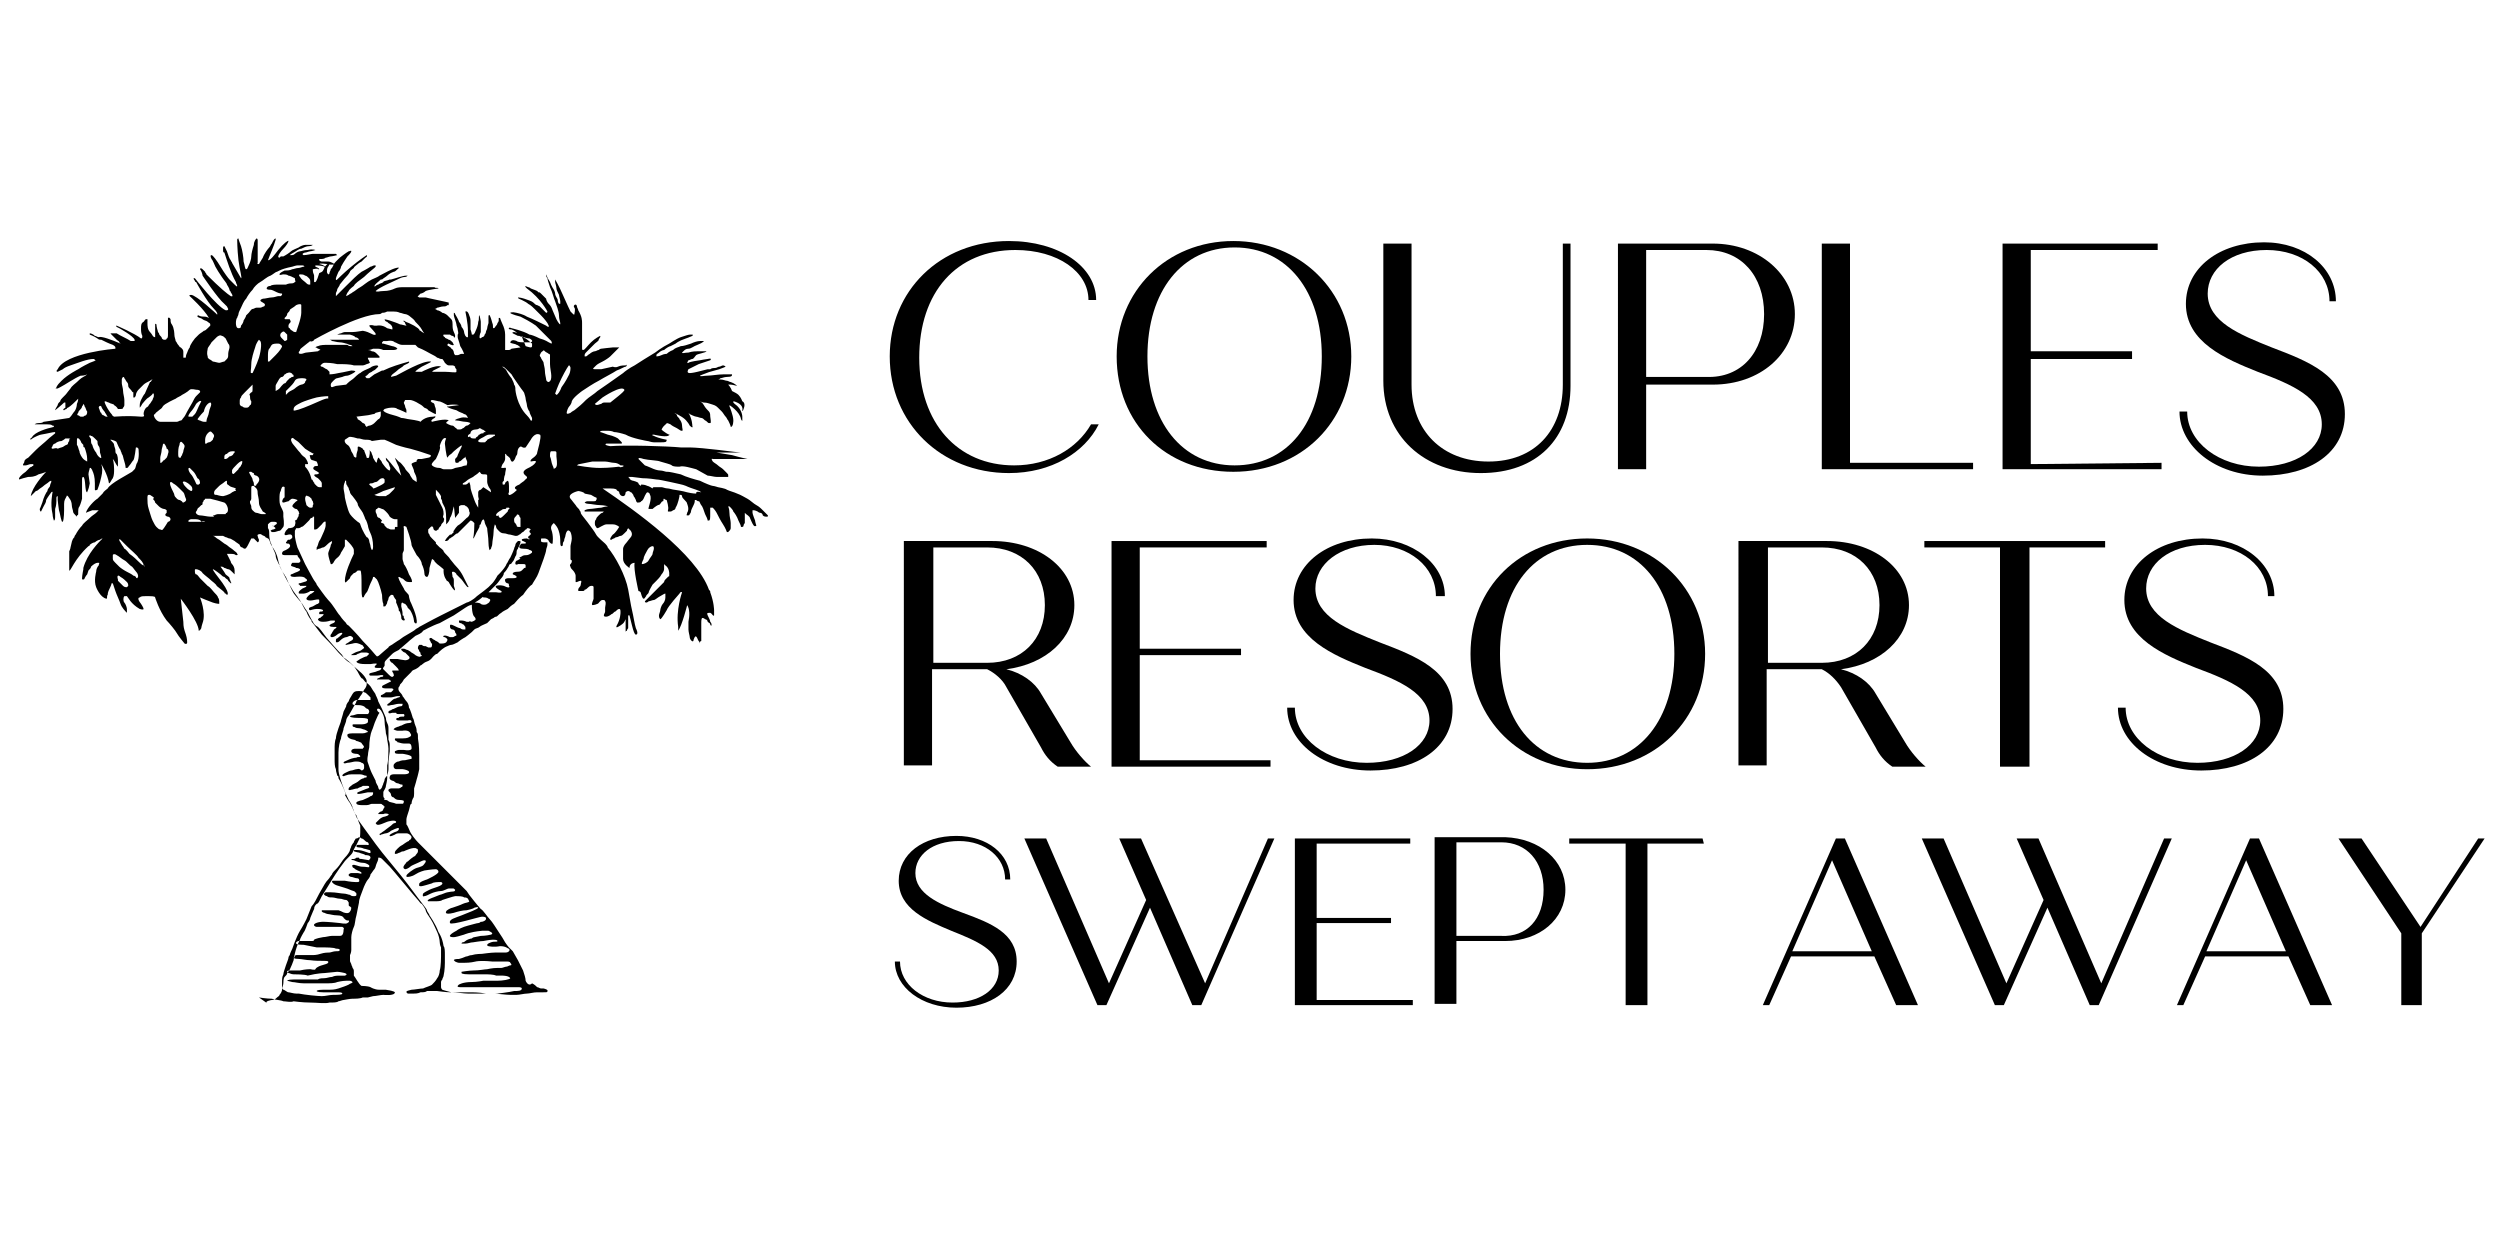 <?xml version="1.0" encoding="utf-8"?>
<!-- Generator: Adobe Illustrator 26.2.1, SVG Export Plug-In . SVG Version: 6.00 Build 0)  -->
<svg version="1.1" id="a" xmlns="http://www.w3.org/2000/svg" xmlns:xlink="http://www.w3.org/1999/xlink" x="0px" y="0px"
	 viewBox="0 0 195 97" style="enable-background:new 0 0 195 97;" xml:space="preserve">
<style type="text/css">
	.st0{fill:none;}
</style>
<path d="M20.2,77.8c0,0,0.6,0.1,1,0.1c0.3,0.1,0.7,0.1,0.9,0.2c0.2,0,0.6,0.1,0.8,0c0,0,0.7,0.1,1.3,0.1c0.5,0,1.2,0.1,1.5,0
	c0.3,0,0.6,0,0.7-0.1c0.1,0,0.3-0.1,0.4-0.1c0,0,0.5-0.1,0.7-0.1s0.6,0,0.8-0.1h0.4l0.4-0.1c0.2,0,0.6-0.1,0.8-0.1
	c0,0,0.9,0.1,0.9-0.2c0,0,0-0.1-0.7-0.2c-0.1,0-0.3,0-0.5,0c-0.4,0-0.7-0.2-0.7-0.2c-0.2-0.1-0.7-0.1-0.7-0.1
	c-0.2-0.1-0.5-0.7-0.6-0.8c0-0.1,0-0.3,0-0.3c0-0.1,0-0.2-0.1-0.3c0-0.1-0.1-0.2-0.1-0.3c-0.1-0.2-0.1-0.2-0.1-0.3
	c0-0.3,0-0.4,0-0.4c0.1-0.2,0.1-0.4,0.1-0.4c0-0.1,0-0.3,0-0.4s0-0.4,0-0.6s0.1-0.6,0.2-0.8c0.1-0.2,0.1-0.6,0.2-0.9l0.2-1
	c0-0.3,0.2-0.7,0.3-1c0.1-0.3,0.3-0.7,0.4-0.8s0.2-0.3,0.2-0.4c0.1-0.1,0.2-0.3,0.3-0.4c0.1-0.1,0.1-0.3,0.2-0.5s0.1-0.3,0.1-0.3
	s0,0,0-0.1c0,0,0,0,0.1,0s0.2,0.1,0.2,0.1s0.1,0.1,0.2,0.2s0.3,0.3,0.4,0.4s0.6,0.7,1.1,1.3s1,1.2,1.1,1.3c0.1,0.1,0.2,0.3,0.3,0.3
	c0,0,0.3,0.4,0.3,0.5s0.2,0.4,0.4,0.7c0.2,0.3,0.4,0.8,0.5,1s0.2,0.6,0.2,0.8s0.1,0.4,0.1,0.4l0,0c0,0,0,0.6,0,0.7
	c0,0,0,0.8-0.1,1.1c0,0.2-0.1,0.5-0.2,0.6c-0.1,0.2-0.3,0.4-0.4,0.5c-0.1,0.1-0.5,0.2-0.7,0.3c-0.2,0-0.7,0.1-0.9,0.1
	c-0.4,0.1-0.4,0.1-0.4,0.2l0,0l0.1,0.1c0,0,0.2,0,0.4,0s0.4,0,0.6-0.1c0.2,0,0.4,0,0.5-0.1c0.1,0,0.3,0,0.4,0c0.2,0,0.4,0,0.4,0
	s0.7,0.1,1,0.1c0,0,0.3,0,0.7,0c0.3,0,0.8,0,1,0c0,0,0.6,0,1.1,0.1c0.1,0,0.5,0,0.7,0c0.1,0,0.9,0.1,1.2,0.1l0,0c0.1,0,0.3,0,0.5,0
	s0.6-0.1,0.8-0.1s0.5-0.1,0.8-0.1H42c0.1,0,0.2,0,0.3,0c0.4,0,0.4,0,0.4-0.1c0,0,0.1-0.1-0.3-0.2c-0.1,0-0.1,0-0.2,0
	c-0.1,0-0.2-0.1-0.3-0.1c-0.1-0.1-0.2-0.2-0.4-0.3C41.2,77,41,76.5,41,76.5c0-0.2-0.1-0.5-0.2-0.8c-0.1-0.2-0.3-0.6-0.4-0.8
	c-0.1-0.2-0.3-0.5-0.4-0.7c-0.1-0.1-0.3-0.3-0.3-0.3c-0.1-0.1-0.3-0.4-0.3-0.4c-0.1-0.2-0.3-0.5-0.5-0.8s-0.5-0.8-0.7-1
	s-0.5-0.7-0.7-0.8c-0.2-0.2-0.9-1.1-0.9-1.1l-0.2-0.3c-0.1-0.1-0.3-0.3-0.5-0.5l-0.2-0.2c-0.1-0.1-0.5-0.5-0.5-0.5
	c-0.1-0.1-0.2-0.2-0.4-0.4c-0.1-0.1-0.4-0.4-0.6-0.6c-0.2-0.2-0.6-0.6-0.8-0.8c-0.2-0.2-0.6-0.6-0.8-0.8c-0.2-0.2-0.5-0.6-0.6-0.8
	c-0.1-0.2-0.2-0.5-0.3-0.6c0-0.1,0-0.3,0-0.4c0-0.1,0.1-0.4,0.2-0.7c0.1-0.4,0.1-0.5,0.2-0.5c0-0.2,0.1-0.4,0.1-0.4
	c0.1-0.1,0.1-0.3,0.1-0.4c0-0.1,0-0.3,0-0.4c0.1-0.3,0.2-0.7,0.2-0.7c0.1-0.3,0.2-0.8,0.2-0.8c0-0.2,0-0.3,0-0.5s0-0.4,0-0.5v-0.1
	c0-0.1,0-0.8-0.1-1.3v-0.1c0-0.2,0-0.3-0.1-0.4l0,0c0-0.1,0-0.1,0-0.1c0-0.2-0.1-0.4-0.1-0.4c-0.1-0.2-0.1-0.5-0.2-0.6
	c0,0-0.2-0.7-0.3-0.8c0-0.2-0.1-0.4-0.2-0.5s-0.2-0.3-0.3-0.4c0-0.1-0.2-0.3-0.2-0.3c-0.2-0.2-0.1-0.4-0.1-0.4s0.1-0.1,0.1-0.2
	c0.1-0.1,0.2-0.2,0.3-0.4c0.1-0.1,0.4-0.4,0.6-0.6c0-0.1,0.3-0.2,0.3-0.2c0.2-0.1,0.3-0.2,0.3-0.2l0.1-0.1c0.1,0,0.2-0.2,0.5-0.3
	s0.4-0.3,0.5-0.4c0.1-0.1,0.2-0.2,0.3-0.2l0.2-0.2c0,0,0.3-0.3,0.6-0.4c0,0,0.2-0.1,0.3-0.1s0.3-0.1,0.5-0.2
	c0.1-0.1,0.4-0.3,0.6-0.4c0,0,0.4-0.3,0.5-0.4c0.1-0.1,0.2-0.2,0.2-0.2c0.1-0.1,0.3-0.1,0.4-0.2c0.1-0.1,0.4-0.2,0.6-0.3
	c0.2-0.2,0.3-0.3,0.3-0.3l0.2-0.1c0,0,0.1-0.1,0.2-0.1c0.1,0,0.2-0.2,0.4-0.3c0.1-0.1,0.3-0.2,0.5-0.3c0.1-0.1,0.3-0.3,0.5-0.4
	c0.1-0.1,0.4-0.5,0.7-0.7c0.2-0.3,0.5-0.7,0.7-0.8c0.1-0.2,0.4-0.6,0.5-0.9c0.1-0.3,0.3-0.8,0.4-1.1c0.1-0.3,0.2-0.6,0.2-0.7
	c0-0.1,0.1-0.3,0.1-0.4v-0.2c0,0,0,0-0.1,0c0,0-0.1,0-0.2,0c0,0-0.2,0-0.2-0.1v-0.1c0-0.1,0-0.1,0.1-0.1h0.1c0,0,0,0,0.1,0
	s0.3,0.1,0.3,0.2c0.2,0.3,0.3,0.2,0.3,0.2s0.1-0.6-0.1-1.1c-0.1-0.3,0.2-0.5,0.2-0.5s0.2,0.2,0.3,0.4s0.2,0.6,0.2,0.9
	c0,0.3,0,0.5,0.1,0.5c0,0,0.1,0,0.1-0.1s0-0.2,0.1-0.3c0-0.2,0.1-0.3,0.1-0.4c0,0,0.1-0.7,0.4-0.3c0,0,0.1,0.2,0.1,0.5
	c0,0.2-0.1,0.5-0.1,0.6s0,0.3,0,0.4s0,0.2,0,0.3s0,0.2,0,0.3s0.1,0.1,0.1,0.1s0,0,0,0.1c0,0,0,0.1-0.1,0.2s0,0.2,0,0.2
	c0,0.1,0.1,0.2,0.2,0.3c0.1,0.1,0.2,0.3,0.2,0.4c0,0.1,0,0.2,0,0.3s0,0.2,0,0.2s0,0,0.1,0c0,0,0.2-0.1,0.3-0.1s0,0.2,0,0.3
	s-0.1,0.2-0.1,0.2s-0.1,0.1-0.1,0.2s0,0.1,0.1,0.1c0,0,0,0,0.1,0h0.1c0.1,0,0.2,0,0.2-0.1c0.1,0,0.2-0.1,0.3-0.2
	c0.1-0.1,0.2-0.1,0.2-0.1s0,0,0.1,0s0.1,0.1,0.1,0.1s0,0.2,0,0.3s0,0.6,0,0.6c0,0.1-0.2,0.4-0.1,0.5c0,0,0.2,0,0.4-0.1
	c0.1,0,0.2-0.3,0.4-0.3c0.1,0,0.2,0,0.2,0.1c0,0,0.1,0,0,0.5c0,0.1,0,0.3,0,0.3c0,0.1-0.1,0.2-0.1,0.3s0.1,0.1,0.2,0.1
	s0.3-0.1,0.4-0.2c0.1,0,0.2-0.2,0.3-0.2c0.1-0.1,0.2-0.2,0.3-0.2s0.1,0.1,0.1,0.3c0,0,0,0.5-0.3,1c0,0-0.1,0.2,0.1,0.1
	c0,0,0.4-0.2,0.5-0.4l0.1-0.2c0,0,0-0.1,0,0.1l0,0c0,0,0,0.2,0,0.5s0,0.5,0,0.5l0,0c0,0,0,0,0-0.1s0.1-0.1,0.1-0.1
	c0-0.1,0.1-0.2,0.1-0.2c0-0.9,0-1,0-1s0,0,0.1,0c0,0,0.1,0.4,0.2,0.8c0.1,0.4,0.2,0.7,0.3,0.7s0.2-0.1,0-0.5c-0.1-0.3-0.2-1-0.3-1.4
	S49.1,46.5,49,46c-0.2-1.1-1-2.6-1.6-3.3c0-0.1-0.2-0.3-0.2-0.3c-0.1-0.1-0.6-0.5-0.7-0.7c-0.1-0.2-0.4-0.6-0.7-1s-0.5-0.6-0.5-0.7
	s-0.1-0.2-0.1-0.2c0-0.1-0.2-0.2-0.3-0.4c-0.1-0.1-0.3-0.4-0.4-0.5c-0.3-0.4,0.6-0.6,0.6-0.6c0.1,0,0.5,0.1,0.5,0.2l0.5,0.1
	c0.2,0.1,0.3,0.2,0.4,0.2c0,0,0.1,0.1,0,0.2c0,0.1-0.1,0.1-0.3,0.1s-0.3,0-0.4,0c-0.1,0-0.2,0.1-0.2,0.1l0,0c0,0,0.1,0.1,0.3,0.1
	s0.6,0.1,0.9,0.1s0.7,0.1,0.6,0.1c0,0-0.2,0-0.5,0.1c-0.2,0-0.7,0.1-0.9,0.1s-0.4,0.1-0.4,0.1v0.1h0.1c0.1,0,0.2,0,0.3,0
	s0.4,0,0.7,0c0.2,0,0.4,0,0.4,0l0,0l0,0L47,40c-0.1,0-0.2,0.1-0.3,0.2c-0.1,0.1-0.2,0.2-0.2,0.3c-0.1,0.1-0.1,0.2-0.1,0.3
	s0,0.2,0.1,0.3c0,0.1,0,0,0.1,0.1c0.1,0,0.5-0.3,0.7-0.3c0.1,0,0.3,0,0.5,0c0.3,0,0.5,0.2,0.5,0.2s-0.3,0.5-0.5,0.6
	c-0.1,0.1-0.2,0.3-0.2,0.3v0.1l0,0c0,0,0,0,0.1,0c0,0,0.1-0.1,0.2-0.1c0,0,0.1-0.1,0.2-0.1c0.1,0,0.2-0.1,0.3-0.1s0.2-0.1,0.3-0.2
	c0.1-0.1,0.1-0.1,0.2-0.2l0,0c0-0.1,0.1-0.2,0.1-0.2l0.2,0.2c0.2,0.3,0,0.5,0,0.5c-0.1,0.1-0.3,0.4-0.4,0.5
	c-0.1,0.1-0.2,0.3-0.2,0.4c0,0.1,0,0.8,0,0.8c0,0.4,0.5,0.7,0.5,0.7c0-0.4,0.4-0.4,0.4-0.4c-0.1,0.5,0.3,2.2,0.3,2.2
	c0.1,0,0.2,0.1,0.2,0.2c0,0,0.1,0.4,0.2,0.4c0.1,0,0.1-0.1,0.2-0.2c0-0.1,0.2-0.2,0.2-0.3s0.3-0.6,0.3-0.6c0.1-0.1,0.2-0.2,0.3-0.3
	s0.3-0.3,0.4-0.5c0.1-0.1,0.2-0.3,0.2-0.4c0-0.1,0-0.3,0-0.4l0.1,0.1c0.3,0.2,0.3,0.6,0.3,0.6c0,0.1,0,0.1,0,0.2c0,0.1,0,0-0.1,0.1
	s-0.2,0.2-0.2,0.2c-0.1,0.1-0.1,0.2-0.1,0.2s-0.2,0.2-0.4,0.4s-0.5,0.5-0.7,0.7s-0.4,0.4-0.4,0.4l0,0c0,0.1,0.1,0.1,0.1,0.1
	s0.1,0,0.2-0.1c0.1,0,0.3-0.1,0.4-0.1c0.1,0,0.3-0.2,0.5-0.3s0.3-0.2,0.4-0.2c0,0,0,0.1,0,0.3s-0.1,0.4-0.2,0.5
	c-0.1,0.1-0.2,0.4-0.2,0.5s-0.1,0.3-0.1,0.4c0,0.1,0,0.2,0.1,0.3c0.1,0,0.5-0.7,0.5-0.7c0.1-0.3,1-1.3,1-1.3
	c0.1-0.2,0.2-0.1,0.2-0.1s-0.5,1.4-0.3,2.7l0,0c0,0,0,0.1,0,0.2c0,0.1,0,0.1,0,0.1c0.3-0.4,0.7-2,0.7-2c0.2,0.3,0.2,0.8,0.1,1.3
	c0,0,0,0.4,0,0.6c0,0.2,0.1,0.5,0.1,0.6c0,0.2,0.3,0.5,0.3,0.2c0.2-0.6,0.3,0,0.4,0.1c0.1,0.1,0.1,0.2,0.1,0.2l0,0l0,0
	c0,0,0,0,0-0.1c0,0,0-0.1,0.1-0.1c0-0.1,0-0.2,0-0.4s0-0.6,0-0.9c0-0.3,0-0.5,0.1-0.5s0.2,0.1,0.2,0.1c0.1,0,0.2,0.1,0.2,0.2
	c0.1,0.1,0.2,0.1,0.2,0.2s0.1,0.1,0.1,0.1v-0.1c0,0,0-0.1-0.1-0.2c0-0.1-0.1-0.3-0.2-0.5c-0.1-0.2,0-0.2,0.2-0.2
	c0.2,0.1,0.2,0.3,0.3,0.2c0,0,0-0.2,0-0.4c0,0,0-0.6-0.3-1.4c0-0.1,0-0.1-0.1-0.2c-1-2.8-5.8-6.2-8.3-7.9c0.2,0,0.5,0,0.6,0
	s0.4,0,0.5,0.1c0,0.1,0.2,0.1,0.2,0.2c0,0.1,0.1,0.3,0.3,0.3s0.2-0.3,0.2-0.3s0.1-0.1,0.2-0.1c0.1,0,0.2,0.1,0.2,0.1
	c0.1,0,0.1,0.1,0.2,0.2c0,0.1,0.1,0.2,0.1,0.2l0.1,0.2c0,0.1,0.1,0.2,0.1,0.2c0.1,0,0.3,0,0.3-0.1c0.1,0,0.2-0.2,0.2-0.2
	s0.2-0.5,0.3-0.5s0.2,0.1,0.2,0.2c0.2,0.3-0.2,1.1-0.1,1.1c0.1,0,0.3,0,0.3,0c0.1-0.1,0.5-0.4,0.5-0.3l0.1-0.1
	c0.1-0.1,0.1-0.2,0.2-0.2s0-0.2,0.1-0.2s0,0,0,0l0,0c0,0,0.1,0.1,0.2,0.1c0,0,0.2,0.6,0.1,0.8c0,0.1,0,0.1,0,0.1s0.1,0,0.2,0
	c0.1,0,0.2-0.1,0.2-0.1c0.1,0,0.2-0.1,0.2-0.2c0.2-0.3,0.3-0.9,0.3-0.9c0-0.1,0-0.1,0-0.1s0,0,0.1,0c0,0,0.1,0,0.1,0.1
	s0.1,0.2,0.2,0.3c0.1,0.1,0.2,0.2,0.2,0.3c0,0,0.2,0.4,0,0.7c0,0.1-0.1,0.2,0,0.2s0,0,0,0s0,0,0.1,0c0,0,0.1,0,0.1-0.1
	c0,0,0.1-0.1,0.1-0.2c0-0.1,0.1-0.3,0.2-0.5c0.1-0.2,0.1-0.3,0.1-0.4c0,0,0,0,0.1,0c0,0,0.1,0.1,0.2,0.1s0.1,0.2,0.2,0.3
	c0.1,0.1,0.2,0.4,0.3,0.7c0.1,0.2,0.2,0.4,0.2,0.5c0,0,0,0,0.1,0s0.1-0.2,0.1-0.5s0-0.5,0-0.5s0,0,0.1,0h0.1c0,0,0.2,0.2,0.3,0.4
	s0.3,0.6,0.5,0.9c0.2,0.3,0.3,0.6,0.3,0.6l0,0c0,0,0,0,0.1,0l0.1-0.1c0,0,0.1-0.1,0.1-0.2c0-0.1,0-0.2,0-0.4s-0.1-0.5-0.1-0.8
	s-0.1-0.5-0.1-0.5l0,0c0,0,0,0,0.1,0l0.1,0.1c0,0,0.2,0.2,0.2,0.3c0.1,0.1,0.3,0.4,0.4,0.7c0.1,0.2,0.2,0.4,0.2,0.5c0,0,0,0,0.1,0
	c0,0,0.1,0,0.1-0.1c0,0,0-0.1,0.1-0.2c0-0.1,0-0.3,0-0.5s0-0.3,0-0.3l0,0l0,0c0,0,0,0,0.1,0.1c0,0,0.3,0.2,0.3,0.3
	c0,0,0.2,0.5,0.3,0.6s0.2,0,0.2,0s-0.1-0.3-0.1-0.4c0,0-0.2-0.5-0.2-0.6s0-0.2,0-0.2h0.1c0.1,0,0.3,0.1,0.3,0.1s0.1,0.1,0.2,0.1
	c0.1,0,0.2,0.1,0.2,0.2c0.1,0.1,0.2,0.1,0.3,0.1s0.1,0,0.1-0.1l-0.1-0.1c-0.1-0.1-0.4-0.4-0.4-0.4s-0.2-0.2-0.4-0.3
	s-0.5-0.4-0.7-0.5s-0.5-0.3-0.8-0.4c-0.2-0.1-0.6-0.2-0.8-0.3C56.6,38.1,56,38,56,38s-0.3-0.1-0.4-0.1s-0.6-0.2-1-0.4
	c-0.4-0.1-1.1-0.3-1.5-0.5c-0.4-0.1-0.9-0.2-1-0.2l-0.1,0c-0.1,0-0.3-0.1-0.5-0.1s-0.5-0.1-0.7-0.2c-0.2-0.1-0.5-0.2-0.5-0.2
	l-0.5-0.5c0-0.1,0.1-0.1,0.4,0c0.4,0.1,1.1,0.1,1.3,0.2c0.3,0.1,0.8,0.2,0.9,0.3s0.4,0.1,0.6,0.1c0.3-0.1,0.9,0.1,1.3,0.2l0.9,0.5
	c0.2,0,0.5,0.1,0.7,0.1s0.5,0,0.6,0s0.3,0,0.3,0s0,0,0-0.1s0-0.1-0.1-0.2c0,0-0.2-0.2-0.3-0.3s-0.3-0.2-0.4-0.3
	c-0.1-0.1-0.3-0.2-0.4-0.3c-0.2-0.3,0-0.2,0-0.2h0.1c0,0,0.7,0,1.3,0c0.7,0,1.3,0,1.3,0l0,0l0,0c0,0-0.5-0.1-1.2-0.3
	c-0.6-0.1-1.2-0.2-1.2-0.2l0,0l0,0l0,0c0,0,0.5,0,1.2,0c0.6,0,1.2,0,1.2,0l0,0l0,0l0,0c0,0-0.1,0-0.2,0c-0.1,0-0.2,0-0.3,0
	s-0.9-0.1-1.7-0.2c-0.8-0.1-1.9-0.2-2.3-0.2c-0.2,0-0.4,0-0.7,0c-1-0.1-4.3-0.2-5.5-0.1c-0.6-0.1-0.3-0.2-0.3-0.2c0.1,0,0.6,0,0.6,0
	c0.3,0,0.6,0,0.6,0s0,0,0-0.1c0,0-0.1-0.1-0.2-0.2c-0.1-0.1-0.1-0.1-0.1-0.1s-0.3-0.2-0.8-0.3c-0.3-0.1-0.5-0.2-0.6-0.2s0,0,0,0
	s0-0.1,0.2-0.1c0,0,0.2,0,0.3,0c0.2,0,0.4,0,0.6,0.1c0.2,0,0.6,0.1,0.9,0.2c0.5,0.3,1.7,0.5,1.7,0.5c0.1,0,0.3,0.1,0.5,0.1
	s0.4,0,0.5,0c0.4,0,0.5,0,0.5-0.2c0,0-0.6-0.1-1-0.3c-0.3-0.1,0-0.1,0-0.1s0.8,0.2,1.1,0.1c0,0,0.2-0.1,0.1-0.1c0,0-0.1,0-0.5-0.3
	l-0.1-0.1c0.2-0.4,0.4-0.4,0.4-0.5c0,0,0.1,0,0.3,0.1c0.1,0.1,0.3,0.2,0.5,0.3c0.3,0.2,0.3,0.2,0.4,0.2s0-0.2,0-0.4
	s-0.1-0.4-0.2-0.5c0-0.1-0.2-0.2-0.2-0.3l0,0c0-0.1-0.1-0.1-0.2-0.2c0.4,0.2,0.8,0.4,1,0.7c0,0,0.1,0.1,0.2,0.3c0,0,0.3,0.3,0.2,0
	c0,0,0-0.5-0.3-1l0.1,0.1c0,0,0.4,0.2,0.5,0.2s0.3,0.1,0.4,0.1s0.2,0.1,0.3,0.2c0.1,0,0.2,0.2,0.3,0.2c0,0,0,0,0.1,0s0-0.4,0-0.5
	s0-0.3-0.1-0.4c-0.1-0.1-0.3-0.3-0.4-0.5s-0.3-0.3-0.3-0.3s0.2,0.1,0.3,0.1s0.2,0,0.5,0.1s0.4,0.1,0.6,0.3c0.1,0.1,0.2,0.2,0.3,0.3
	s0.2,0.3,0.3,0.4c0.1,0.1,0.1,0.2,0.2,0.3c0.2,0.4,0.2,0.5,0.2,0.5c0.2,0,0.2-0.5,0.2-0.5c0-0.4-0.3-1.1-0.3-1.1c0-0.1,0-0.1,0-0.1
	s0.8,0.5,0.9,1.1c0,0,0.1,0.2,0.1,0.1c0,0,0,0,0-0.3c0,0,0-0.6-0.6-1l-0.1-0.1c0,0,0,0,0-0.1s0,0,0,0c0.1,0,0.3,0.1,0.3,0.1
	s0.5,0.2,0.4,0.6c0,0.2,0.1-0.1,0.1-0.1c0.2-0.5-0.1-0.6-0.1-0.6s-0.1-0.3-0.3-0.5c-0.1-0.1-0.3-0.2-0.5-0.3
	C57,30.2,56.8,30,56.8,30s0.1,0,0.2,0s0.5,0.1,0.5,0.1l0,0c0,0-0.2-0.2-0.5-0.3c-0.1,0-0.2-0.1-0.3-0.1s-0.3-0.1-0.5-0.1
	s-0.3,0-0.3,0l0,0H56c0,0,0.1,0,0.2-0.1c0.1,0,0.3-0.1,0.5-0.1c0.4,0,0.4-0.1,0.4-0.2c0,0-0.5,0-0.7,0c-0.4,0-0.9,0.1-1.2,0.1
	s-0.6,0.1-0.6,0c0,0,0.2-0.1,0.5-0.2c0.2-0.1,0.7-0.2,1-0.3s0.5-0.2,0.5-0.2s-0.1-0.1-0.2-0.1s-0.2,0.1-0.3,0.1s-0.2,0.1-0.3,0.1
	s-0.3,0-0.4,0.1h-0.2c0,0-0.4,0.1-0.8,0.2s-0.6,0.1-0.6,0.1c-0.3,0-0.1-0.3-0.1-0.3s0.2-0.1,0.8-0.4c0,0,0.6-0.2,0.9-0.3
	c0,0,0.2-0.2-0.2-0.1c-0.1,0-0.6,0.1-0.6,0.1s-0.8,0.1-0.9,0.2c-0.2,0.1,0-0.2,0-0.2c0.1,0,0.2-0.1,0.3-0.1s0.2-0.2,0.3-0.3
	s0.8-0.2,0.8-0.3h-0.7c-0.1,0-0.4,0-0.7,0.1c-0.3,0-0.5,0.1-0.5,0l0.1-0.1c0.1-0.1,0.2-0.2,0.4-0.2s0.4-0.2,0.7-0.3
	c0.5-0.2,0.5-0.3,0.5-0.3s-0.1,0-0.3,0s-0.5,0.1-0.7,0.2c-0.3,0.1-0.6,0.2-0.8,0.2c-0.2,0.1-0.4,0.1-0.6,0.3c0,0-0.3,0.1-0.5,0.3
	c0,0-0.2,0-0.4,0.1s-0.4,0.1-0.4,0.1l0,0c0,0,0,0,0-0.1s0.1-0.1,0.2-0.2c0.1-0.1,0.3-0.2,0.4-0.2c0.1-0.1,0.4-0.3,0.5-0.3l0.4-0.2
	c0,0,0.2-0.2,0.8-0.4c0,0,0.3-0.1,0.5-0.2c0.1-0.1,0-0.1,0-0.1s-0.1,0-0.2,0s-0.4,0.1-0.7,0.2s-0.9,0.5-0.9,0.5
	c-0.6,0.3-1.1,0.7-1.1,0.7c-0.5,0.3-1.3,0.8-1.6,1c-0.4,0.2-0.8,0.5-0.9,0.6c-0.4,0.3-2,1.4-2,1.4c-0.2,0.2-0.7,0.5-0.9,0.7
	c-0.1,0.1-0.1,0.1-0.2,0.2c-0.3,0.3-0.6,0.5-0.7,0.6l0,0c0,0-0.2,0.1-0.3,0.2c-0.2,0.1-0.3,0.1-0.3,0s0.1-0.4,0.2-0.5
	c0.1-0.1,0.2-0.3,0.2-0.4c0.1-0.3,0.8-0.8,0.8-0.8c0.3-0.2,0.9-0.6,1.3-0.8c0.5-0.3,1.1-0.6,1.4-0.8c0.3-0.1,0.6-0.3,0.7-0.3
	s0-0.1,0.1-0.1c0,0,0-0.1-0.1,0c-0.1,0-0.4,0-0.6,0.1s-0.4,0-0.4,0l-0.9,0.2c-0.1,0-0.2,0-0.4,0s-0.3,0-0.2-0.1c0,0,0.1-0.1,0.2-0.2
	c0.1-0.1,0.3-0.2,0.5-0.3c0.2-0.1,0.5-0.3,0.6-0.4s0.3-0.3,0.3-0.3c0.4-0.4,0.4-0.4,0.4-0.4s-0.2,0-0.3,0h-0.2
	c-0.1,0-0.9,0.1-0.9,0.1s-0.1,0-0.2,0.1c-0.1,0-0.2,0.1-0.3,0.1s-0.3,0.1-0.4,0.2c-0.2,0.1-0.2,0.2-0.3,0.2s-0.1,0-0.1,0s0,0,0-0.1
	s0.1-0.2,0.1-0.2s0.2-0.2,0.3-0.3c0.1-0.1,0.3-0.3,0.4-0.4s0.3-0.2,0.3-0.3c0-0.1,0.2-0.2,0.1-0.3c0,0-0.4,0.2-0.7,0.5
	s-0.5,0.6-0.6,0.6s-0.1,0-0.1-0.2s0-0.5,0-0.6c0-0.3,0-0.7,0-0.7c0-0.2,0-0.4,0-0.6s0-0.5-0.3-1c0-0.1-0.1-0.2-0.1-0.3
	c0-0.1-0.1-0.2-0.2-0.1s0,0.2,0,0.2c0.1,0.1,0,0.5,0,0.5c0,0.1-0.1,0-0.1,0s0,0-0.1-0.1l-0.1-0.1c0,0-0.3-0.6-0.6-1.3
	c-0.3-0.7-0.6-1.2-0.6-1.2s0,0.1,0,0.2s0.1,0.3,0.1,0.5c0,0.1,0.1,0.3,0.2,0.5c0,0.1,0.1,0.4,0.1,0.5s0,0.2,0,0.2s0,0-0.1,0
	c0,0-0.1-0.1-0.1-0.3c0-0.1-0.2-0.3-0.2-0.5c0-0.1-0.1-0.3-0.1-0.3S43,22.3,42.9,22c-0.2-0.3-0.3-0.6-0.3-0.6l0,0c0,0,0,0,0,0.1
	c0,0,0,0.1,0.1,0.2c0,0.1,0.1,0.4,0.2,0.7c0.2,0.4,0.3,0.9,0.4,1.1c0.1,0.3,0.3,0.8,0.3,1.1s0.1,0.5,0.1,0.6s0,0.1,0,0.1
	c-0.1,0-0.3-0.4-0.3-0.4c-0.1-0.2-0.2-0.5-0.3-0.7c-0.1-0.3-0.2-0.4-0.3-0.5s-0.2-0.3-0.2-0.4c-0.1-0.1-0.2-0.2-0.4-0.4
	c-0.1-0.1-0.1-0.1-0.2-0.1l-0.1-0.1c0,0-0.2-0.1-0.5-0.2c0,0-0.1-0.1-0.2-0.1c-0.2-0.1-0.3-0.1-0.2,0l0.1,0.1
	c1.1,0.8,1.6,1.8,1.6,1.8c0,0.1-0.1,0.1-0.1,0.1c-0.2-0.2-0.5-0.5-0.5-0.5l-0.2-0.1c-0.1,0-0.2-0.1-0.3-0.2s-0.4-0.2-0.7-0.3
	c-0.3-0.1-0.5-0.1-0.5-0.1c0,0.1,0.1,0.1,0.3,0.2s0.4,0.2,0.5,0.3c0.2,0.1,0.4,0.3,0.5,0.4s0.3,0.3,0.4,0.4l0.1,0.1
	c0.3,0.3,0.5,0.6,0.5,0.6l0.1,0.2v0.1c-0.1,0-0.2-0.1-0.2-0.1c-0.4-0.2-1-0.5-1.5-0.7c-0.3-0.2-0.8-0.3-0.8-0.3
	c-0.4-0.1-0.5,0-0.5,0c0,0.1,0.8,0.3,0.8,0.3c0.8,0.4,1.2,0.7,1.2,0.7l0.2,0.2c0.4,0.4,0.8,0.8,1,1c0.1,0.2,0,0.2,0,0.2l-0.2-0.1
	c0,0-0.3-0.2-0.7-0.3c-0.4-0.2-0.7-0.3-0.8-0.3c-0.5-0.3-1.4-0.5-1.4-0.5c-0.2-0.1-0.2,0-0.2,0c-0.1,0.1,0.2,0.1,0.2,0.1
	c0.3,0.1,0.6,0.4,0.6,0.4s0.2,0.1,0.3,0.2c0,0,0.1,0.1,0.2,0.1c0,0,0.4,0.3,0.5,0.4c0,0,0,0,0,0.1V27c0,0,0,0.1-0.1,0.1S41,27,41,27
	l-0.4-1c-0.1,0-0.5-0.1-0.5-0.1s-0.2,0-0.1,0.1l0.4,0.2h0.1c0,0,0.2,0.1,0.3,0.1s0.3,0.1,0.5,0.1c0,0,0.4,0.2,0.1,0.3h-0.5
	c-0.2,0-0.5,0-0.6-0.1c0,0-0.4-0.2-0.5,0.1c0,0.1,0.4,0.1,0.5,0.2c0.1,0,0.3,0.2,0.3,0.2l0,0l-0.7,0.1c0,0-0.1,0.1-0.2,0.1
	c-0.1,0-0.1,0-0.2,0h-0.1c0,0,0-0.2,0-0.4c0-0.2,0-0.5,0-0.8s-0.1-0.6-0.2-0.8c-0.1-0.2-0.2-0.5-0.2-0.5h-0.1c0,0,0,0.1,0,0.2
	c0,0,0,0.1-0.1,0.2c0,0,0,0.1-0.1,0.2s-0.1,0.2-0.2,0.2s0-0.2-0.1-0.4c0,0-0.1-0.4-0.2-0.6c0,0-0.1-0.1-0.1,0.1c0,0,0,0.2,0,0.3
	c0,0,0,0.1,0,0.2c0,0-0.1,0.3-0.1,0.4s-0.1,0.2-0.1,0.3c0,0.1-0.1,0.2-0.1,0.2c0,0.1-0.1,0.2-0.2,0.2c-0.2,0.2-0.2,0-0.2,0
	s0-0.2,0.1-0.4c0-0.2,0-0.7,0-0.8c0-0.1-0.1-0.5-0.1-0.5c-0.1,0,0,0.3-0.1,0.5c0,0.2-0.1,0.5-0.2,0.7c0,0-0.1,0.3-0.2,0.3h-0.1
	c0-0.1-0.1-0.4-0.1-0.4c0-0.2,0-0.2,0-0.5V25c0,0,0-0.2-0.1-0.4c0,0-0.1-0.4-0.3-0.3c0,0,0.2,0.9,0.2,1.5c0,0.1,0,0.1,0,0.2
	s0,0.3,0,0.3s0,0-0.1,0l-0.1-0.1c0,0-0.1-0.2-0.1-0.3c0-0.1-0.1-0.3-0.2-0.4c0-0.1-0.1-0.3-0.2-0.4c0-0.1-0.3-0.6-0.3-0.6
	c0-0.1-0.1-0.1-0.1-0.1l0,0c0,0,0,0.1,0,0.2s0.2,0.6,0.2,0.7s0.1,0.3,0.1,0.4s0.1,0.3,0,0.4c0,0.1,0,0.1,0,0.2s0.1,0.3,0.2,0.7
	c0.2,0.3,0.3,0.6,0.3,0.6s-0.1,0-0.2,0c-0.1,0-0.2,0.1-0.3,0.1s-0.2,0-0.2,0s-0.1-0.1-0.1-0.2s-0.1-0.3-0.2-0.3
	c0-0.1-0.1-0.1-0.2-0.2c-0.1,0-0.1-0.1-0.1-0.1s0-0.1,0.1-0.1c0,0,0.3,0.2,0.4,0.1l-0.1-0.2c-0.1-0.1-0.2-0.2-0.3-0.2
	c-0.1-0.1-0.3-0.1-0.3-0.2c-0.2-0.1-0.1-0.2-0.1-0.2s0.1,0,0.2,0c0.1,0,0.2,0,0.3,0c0,0,0.1,0.1,0.2,0.1s0.1,0.1,0.1,0.1
	c0.1,0.1,0.1-0.1,0.1-0.1s0-0.1-0.1-0.3c-0.1-0.2-0.1-0.4-0.1-0.6c0-0.1,0-0.3-0.1-0.4s-0.2-0.2-0.3-0.3s-0.3-0.2-0.4-0.2
	c-0.1-0.1-0.3-0.2-0.4-0.2c-0.1-0.1-0.2-0.1-0.2-0.1s0.1,0,0.2-0.1c0.1,0,0.3-0.1,0.5-0.1c0.1,0,0.2,0,0.3-0.1c0,0,0,0,0.1,0
	c0,0,0,0,0-0.1s0-0.1,0-0.1s-0.4-0.1-0.9-0.2s-0.9-0.2-0.9-0.2s-0.4,0-0.5,0c0,0-0.2-0.1-0.1-0.1c0,0,0.1-0.1,0.2-0.2
	c0.1,0,0.3-0.1,0.4-0.2c0.2-0.1,1-0.2,1-0.2c0-0.1-0.3,0-0.3-0.1c0,0-0.6,0-0.7,0c-0.1,0-0.4,0-0.6,0c-0.5,0-0.4,0-1.1,0
	c-0.2,0-0.5,0-0.7,0.1s-0.5,0.2-0.9,0.2c-0.3,0-0.5,0.1-0.6,0c0.3-0.3,1.3-0.7,1.9-1c0,0,0.2-0.1,0.4-0.1c0.1,0,0.2-0.1,0.2-0.1
	c0.1,0-0.1,0-0.1,0l0,0l0,0c-0.3,0-0.8,0.2-1.2,0.3h-0.1c-0.2,0.1-0.5,0.1-0.5,0.2c-0.1,0.1-0.3,0.1-0.4,0.2c-0.1,0-0.2,0.1-0.2,0.1
	c-0.1,0.1-0.1,0-0.1,0c0.1-0.2,0.3-0.3,0.5-0.5c0,0,0,0,0.1,0c0.1-0.1,0.3-0.2,0.4-0.3c0,0,0.2-0.2,0.5-0.3c0.1,0,0.2-0.1,0.3-0.2
	c0,0,0.3-0.2-0.1-0.1s-0.9,0.4-1.3,0.6c-0.1,0.1-0.4,0.2-0.6,0.3c-0.4,0.2-0.7,0.5-0.9,0.6c-0.2,0.1-0.4,0.3-0.6,0.4
	c-0.1,0.1-0.2,0.1-0.3,0.2L27,23.1c0-0.1,0.1-0.3,0.2-0.4c0-0.1,0.4-0.4,0.4-0.4c0.1-0.2,0.4-0.4,0.8-0.7c0.3-0.3,0.8-0.7,0.8-0.7
	l0.1-0.1v-0.1h-0.1c-0.1,0-0.2,0.1-0.3,0.1c0,0-0.3,0.2-0.7,0.4c-0.3,0.2-0.8,0.7-1.2,1.1c-0.4,0.4-0.8,0.8-0.8,0.8l0,0
	c0,0,0,0,0-0.1v-0.1c0-0.1,0.1-0.2,0.1-0.3c0-0.1,0.2-0.3,0.2-0.4c0.1-0.1,0.3-0.4,0.5-0.6s0.3-0.4,0.3-0.4c0-0.1,0.2-0.2,0.3-0.3
	c0-0.1,0.2-0.2,0.3-0.3c0,0,0.1-0.1,0.3-0.2c0.1-0.1,0.3-0.3,0.3-0.3s0.2-0.1,0.1-0.2c0,0-0.6,0.4-1.2,0.9s-1.1,1-1.1,1
	s-0.1,0.1-0.1,0c0,0,0,0,0-0.1c0,0,0.1-0.3,0.2-0.5c0.1-0.1,0.2-0.3,0.2-0.4c0.1-0.2,0.3-0.5,0.3-0.5l0.2-0.3
	c0.1-0.1,0.1-0.1,0.1-0.1s0.2-0.2,0.2-0.3c0-0.1-0.1,0-0.2,0c-0.2,0.1-0.7,0.5-0.7,0.5l-0.3,0.3c0,0-0.2,0.2-0.2,0.3
	c-0.1,0.2-0.1,0.2-0.2,0.3c0,0.1-0.1,0.2-0.1,0.3c0,0.1-0.1,0.1-0.1,0.1s-0.1-0.1-0.1-0.2s0-0.3,0.1-0.4c0.1-0.2,0.2-0.3,0.1-0.3
	s-0.4,0.3-0.4,0.4c-0.1,0.2-0.1,0.3-0.4,0.4C24.7,22,24.6,22,24.6,22h-0.1l0,0c0,0,0-0.1,0-0.2s0-0.2,0-0.3c0-0.1-0.1-0.2-0.1-0.4
	V21c0.1,0,0.4-0.1,0.4,0c0.1,0,0.1,0,0.1,0c0-0.1-0.3-0.2-0.3-0.2c0-0.1,0-0.1,0-0.1s0.5,0,0.7,0.1l0.2,0.1c0,0,0-0.1-0.1-0.1
	c-0.3-0.2-0.5-0.2-0.5-0.2l0,0c0.1-0.1,0.5,0,0.7,0c0.3,0.1,0.5,0,0.5,0s-0.3-0.2-0.5-0.2c-0.1,0-0.5,0-0.5,0s-0.1,0-0.2-0.1v-0.1
	c0.1,0,0.1,0,0.2,0c0,0,0.2,0,0.3-0.1c0.1,0,0.3-0.1,0.4-0.1s0.5-0.1,0.5-0.1s0,0-0.1-0.1c-0.1,0-0.5,0-0.6,0s-0.2,0-0.3,0
	c-0.1,0-0.3,0-0.4,0s-0.3,0-0.5,0c-0.1,0-0.5,0.1-0.7,0.1c-0.1,0-0.1-0.1-0.1-0.1s0.1-0.1,0.2-0.1s0.3-0.1,0.4-0.1s0.4-0.1,0.4-0.1
	s-0.2-0.1-0.6,0c-0.3,0-0.5,0.1-0.6,0.1s-0.3,0.1-0.4,0.2s-0.2,0.1-0.3,0.1s-0.1,0-0.1,0s0.1-0.1,0.3-0.2c0.2-0.1,0.4-0.3,0.6-0.3
	c0.2-0.1,0.4-0.2,0.6-0.2s0.3-0.1,0.3-0.1s-0.1,0-0.2,0s-0.3,0-0.4,0s-0.4,0.1-0.5,0.2c-0.2,0.1-0.5,0.2-0.6,0.3s-0.4,0.3-0.6,0.4
	c0,0,0,0-0.1,0h-0.1l-0.1,0.1c-0.1,0-0.1-0.1-0.1-0.1c0-0.1,0.2-0.4,0.4-0.6s0.4-0.5,0.4-0.6s-0.4,0.2-0.8,0.7
	c-0.3,0.4-0.6,0.8-0.8,0.8c0.1-0.3,0.5-1.2,0.6-1.6c0-0.1,0-0.1,0-0.1c-0.1,0-0.2,0.2-0.2,0.2L21.2,19c-0.1,0.1-0.1,0.2-0.2,0.3
	c-0.1,0.1-0.4,0.5-0.5,0.8c-0.2,0.3-0.3,0.5-0.3,0.5s-0.2,0-0.1-0.1c0,0,0,0,0-0.1c0,0,0-0.2,0-0.5s0-0.5,0-0.7c0-0.1,0-0.3,0-0.4
	s0-0.2-0.1-0.2c0,0-0.2,0.2-0.2,0.5c-0.1,0.3-0.2,0.7-0.2,0.9c0,0.2-0.1,0.5-0.2,0.7S19.3,21,19.2,21s-0.1-0.3-0.2-0.6
	c0-0.3-0.1-0.9-0.2-1.2c-0.1-0.3-0.2-0.5-0.2-0.6c0,0-0.1,0-0.1,0.1c0,0,0,0.7,0.1,1.6c0.1,0.8,0.3,1.4,0.2,1.4l0,0l-0.7-1.2
	c0-0.1-0.1-0.1-0.1-0.2c-0.1-0.1-0.2-0.4-0.3-0.7c-0.1-0.2-0.2-0.4-0.2-0.4s-0.1,0-0.1,0.1s0,0.2,0,0.2c0,0.1,0,0.2,0.1,0.2
	c0.2,0.6,0.5,1.6,0.9,2.3c0,0.1,0.1,0.2,0.1,0.3c0,0.1-0.1,0-0.2-0.1s-0.3-0.3-0.4-0.4s-0.4-0.5-0.7-1c-0.3-0.5-0.6-0.9-0.7-0.9
	s-0.1,0.1,0,0.3c0.1,0.1,0.2,0.4,0.3,0.6c0.1,0.2,0.3,0.5,0.5,0.8s0.4,0.5,0.4,0.6c0,0,0.2,0.3,0.2,0.4s0.1,0.1,0.1,0.2
	c0,0,0.3,0.4,0,0.3c-0.3-0.2-0.8-0.6-1.9-1.7c0-0.1-0.1-0.1-0.1-0.2c-0.1-0.1-0.1-0.1-0.2-0.2l0,0c-0.1-0.1-0.2-0.1-0.2,0
	c0.1,0.1,0.2,0.4,0.2,0.5c0,0,1.2,1.8,1.7,2.2c0,0,0.1,0.1,0.2,0.2l0.1,0.2c0,0,0,0.1-0.1,0.1h-0.1c-0.7-0.3-2.4-2.5-2.4-2.5h-0.1
	c0,0,0,0.1,0.1,0.2c0,0,0,0.1,0.1,0.1c0,0,0.8,1.5,1.4,2.1c0.4,0.4,0.2,0.5,0.2,0.4c0,0-1.6-1.5-2-1.5c0,0-0.2,0-0.1,0.1
	c0,0,1.1,1,1.5,1.7c0,0-0.2-0.1-0.3-0.1c-0.1,0-0.4,0-0.5-0.1c-0.1,0-0.1,0-0.1,0.1c0.1,0.1,0.3,0.1,0.4,0.2
	c0.1,0.1,0.3,0.1,0.4,0.2s0.2,0.1,0.2,0.2v0.1c0,0-0.1,0.1-0.2,0.2s-0.2,0.2-0.3,0.2c-0.1,0.1-0.3,0.2-0.4,0.3s-0.2,0.2-0.3,0.3
	c0,0-0.4,0.5-0.4,0.7c-0.1,0.1-0.2,0.4-0.2,0.4s-0.1,0.2-0.1,0.3s0,0.1-0.1,0.1s-0.1,0-0.1,0l0,0c0,0,0,0,0-0.1v-0.1
	c0,0,0-0.1,0-0.2s0-0.2-0.1-0.3l-0.1-0.1c-0.1,0-0.1-0.1-0.2-0.2c-0.1-0.1-0.1-0.2-0.2-0.3c0-0.1-0.1-0.3-0.1-0.5c0,0,0-0.5-0.2-0.8
	c-0.1-0.1-0.1-0.3-0.1-0.4c-0.1-0.2-0.2-0.1-0.2-0.1v0.3c0,0,0,0.2,0,0.4c0,0.2,0,0.5,0,0.6s0,0.3-0.1,0.3c0,0.1-0.1,0.1-0.2,0.1
	c-0.1,0-0.2-0.1-0.2-0.2c-0.1-0.1-0.2-0.2-0.2-0.3c-0.1-0.1-0.1-0.2-0.1-0.2s-0.1-0.3-0.1-0.5c0,0-0.1-0.1-0.1,0s0,0,0,0
	s0,0.6,0,0.7c0,0,0,0.1,0,0.2v0.1c-0.2,0-0.2-0.2-0.4-0.4c-0.2-0.2-0.2-0.5-0.2-0.7s0-0.3,0-0.3h-0.1c-0.1,0-0.1,0.1-0.2,0.2
	C11,25.2,11,25.4,11,25.6s0,0.4,0.1,0.6c0,0.1,0,0.2-0.1,0.2c-0.5-0.4-1.9-1-1.9-1c-0.1,0,0,0.1,0,0.1l0.2,0.1c0,0,1.1,0.6,1.2,0.9
	l0,0v0.1c0,0-0.1,0-0.3,0l0,0c-0.3-0.2-0.8-0.4-1.1-0.6c-0.2,0-0.3,0-0.3,0c-0.1,0-0.1,0-0.1,0l0,0l0,0c-0.1,0-0.1,0,0,0.1
	s0.3,0.3,0.4,0.4c0.1,0.1,0.2,0.1,0.2,0.2c0.1,0.1,0.2,0.2,0.3,0.2c-0.1,0-0.1-0.1-0.2-0.1l0,0c-0.7-0.3-1.5-0.6-1.7-0.5l0,0
	c-0.1,0-0.2-0.1-0.3-0.1C7.2,26,7,26,7,26l0,0c0,0,0,0,0,0.1c0,0,0.3,0.1,0.6,0.3c0.1,0.1,0.2,0.1,0.3,0.1c0.2,0.1,0.6,0.3,0.9,0.4
	C9,27,9,27.1,9,27.1v0.1l0,0l0,0l0,0l0,0c0,0-3.9,0.3-4.5,1.6c-0.2,0.2,0,0.2,0,0.2s0.2-0.1,0.4-0.2c0.1-0.1,0.3-0.2,0.6-0.3
	C6.1,28.3,6.8,28,7.3,28c0,0,0.1,0,0.1,0.1c0.1,0,0.1,0,0.1,0l0,0l0,0c0,0-0.2,0.1-0.5,0.2c-0.2,0.1-0.6,0.3-0.9,0.5l0,0
	c0,0-0.8,0.4-1.3,0.9l0,0l0,0c-0.2,0.2-0.3,0.3-0.4,0.5c0,0,0,0.1-0.1,0.1l0,0c0,0,0.1,0,0.2,0l0.2-0.1c0.4-0.2,1.1-0.7,1.6-0.9
	c0.1,0,0.1,0,0.1,0c0.2,0,0.4-0.1,0.4-0.1h0.1l0,0c0,0,0,0-0.1,0c0,0-0.1,0.1-0.3,0.2S6.1,29.7,6,29.8s-0.4,0.3-0.5,0.5
	c-0.1,0.1-0.3,0.4-0.4,0.5C5,30.9,4.9,31,4.9,31l0,0l0,0c-0.1,0.1-0.2,0.2-0.2,0.3c0,0,0,0-0.1,0.1c0,0-0.1,0.1-0.1,0.2
	c-0.1,0.2-0.2,0.3-0.2,0.4c0,0,0.5-0.4,0.7-0.6c0.1,0,0.1,0,0.1,0v0.3c0,0,0,0,0,0.1C4.9,31.9,4.9,32,5,32c0,0,0.1-0.1,0.2-0.1
	c0,0,0-0.1,0.1-0.1c0.2-0.1,0.6-0.5,0.8-0.7l0,0l0,0l0,0c0,0,0,0.2-0.1,0.4c0,0.2-0.1,0.5-0.2,0.6s-0.2,0.3-0.3,0.4l-0.1,0.1
	c-0.6,0.1-2,0.3-2,0.3l0,0C3.3,33,3.1,33,3,33c-0.2,0-0.3,0.1-0.3,0.1s0.2,0,0.4,0s0.5,0,0.6,0s0.3,0,0.4,0.1c0.1,0,0.1,0,0.1,0.1
	c-0.5,0.1-1.5,0.4-1.7,0.8l-0.1,0.1c-0.1,0,0,0.1,0,0.1c0.1-0.1,0.3-0.2,0.3-0.2s0.4-0.2,0.5-0.2c0.6-0.1,0.9-0.2,1.1-0.2v0.1
	c-0.1,0.1-0.4,0.3-0.6,0.5c-0.2,0.2-0.6,0.5-0.9,0.8c-0.2,0.2-0.5,0.5-0.6,0.6C2,35.8,1.9,35.9,1.9,36s-0.1,0.2-0.1,0.2s0,0,0,0.1
	c0,0,0.1,0,0.2,0c0.1,0,0.3-0.1,0.4-0.1c0.1,0,0.2,0,0.2,0s0,0,0,0.1s-0.1,0-0.1,0.1c-0.1,0-0.2,0.1-0.2,0.1
	c-0.1,0.1-0.2,0.2-0.3,0.3l0,0c-0.3,0.2-0.6,0.5-0.5,0.6c0.3-0.1,0.3-0.1,0.7-0.2c0.2,0,0.5,0,0.8-0.2c0.4-0.1,0.6-0.2,0.6-0.2l0,0
	C3.4,37,2.5,38,2.4,38.7c0,0,0.2-0.2,0.4-0.4c0.1,0,0.2-0.1,0.2-0.1c0.1-0.1,0.3-0.2,0.4-0.3c0.1-0.1,0.3-0.2,0.4-0.3
	C3.9,37.5,4,37.5,4,37.5l0,0v0.1c0,0-0.1,0.2-0.1,0.3s-0.2,0.2-0.2,0.4c-0.1,0.1-0.3,0.5-0.4,0.9c-0.1,0.3-0.2,0.5-0.2,0.5
	s0,0.2,0.1,0.2c0,0,0.1-0.2,0.2-0.4c0.1-0.2,0.2-0.3,0.2-0.5C3.7,38.8,4,38.4,4,38.4s0.1-0.1,0.1,0c0,0-0.2,0.9,0,1.7
	c0,0.2,0.1,0.5,0.1,0.5c0.1,0,0.1-0.2,0.1-0.3s0-0.3,0-0.3v-0.3c0.1-0.3,0.1-0.5,0.1-0.8c0-0.1,0-0.2,0.1-0.2c0,0,0,0.2,0,0.3
	s0.1,0.8,0.1,0.8c0.1,0.3,0.1,0.5,0.2,0.8c0,0.1,0.1,0.1,0.1,0.1C5,40.5,5,39.8,5,39.8c0,0.1,0-0.5,0-0.5c0-0.3,0.1-0.4,0.2-0.6
	c0-0.1,0.1,0,0.1,0L5.5,39c0,0,0.1,0.2,0.1,0.4s0.1,0.4,0.1,0.5s0.1,0.2,0.2,0.3S6,40.3,6,40.3s0,0,0-0.1c0,0,0.1,0,0.1-0.1
	c0,0,0-0.1,0-0.2c0-0.1,0-0.3,0.1-0.4c0.1-0.2,0.2-0.6,0.2-0.6c0-0.1,0-0.4,0-0.6c0-0.2,0-0.6,0-0.8s0-0.3,0.1-0.3
	c0.2,0.1,0.1,1.2,0.3,1.2c0-0.1,0.1-0.1,0.2-0.7L6.9,37c0-0.2,0.1-0.4,0.1-0.5c0,0,0,0,0.1,0c0,0.1,0.1,0.1,0.1,0.2
	c0.1,0.2,0.2,0.5,0.2,1c0,0,0,0.4,0,0.5c0,0,0,0.1,0.2,0c0,0,0.2-0.5,0.3-1l0,0c0.1-0.4,0.1-0.7,0-1l0,0c0,0,0.5,0.8,0.6,1.5
	c0.1,0,0.2-0.3,0.3-0.4c0.1-0.2,0.1-0.5,0.1-0.7c0-0.5-0.1-0.8-0.1-0.8s0.1,0.1,0.2,0.3c0.1,0.2,0.2,0.3,0.2,0.3l0,0
	c0,0,0-0.2,0-0.5s-0.1-0.5-0.1-0.5C9,35.4,9,35.2,9,35.1s-0.1-0.3-0.1-0.4c0-0.1-0.1-0.2-0.2-0.3c-0.1-0.1-0.1-0.1-0.1-0.1h0.1
	c0,0,0.4,0.1,0.4,0.2c0,0,0.2,0.5,0.3,0.6c0,0.1,0.1,0.2,0.1,0.3c0.1,0.1,0.1,0.3,0.2,0.6c0.1,0.3,0.1,0.5,0.1,0.5l0,0
	c0,0,0,0,0.1,0s0.1-0.1,0.2-0.2c0.1-0.1,0.2-0.3,0.3-0.4c0.1-0.1,0.2-1,0.2-1s0,0,0.1,0l0.1,0.1c0,0,0.1,0.7-0.1,1.1
	c-0.1,0.1-0.1,0.4-0.2,0.5c0,0-0.1,0.1-0.2,0.2C10,37,8.6,37.7,8.4,38.1c-0.1,0.1-0.3,0.2-0.4,0.4c-0.1,0.1-0.2,0.2-0.3,0.3l0,0
	c0,0,0,0-0.1,0.1C7.4,39,6.8,39.6,6.7,40c0,0,0.2-0.1,0.5-0.2c0.1,0,0.2,0,0.3,0c0.1,0,0.2,0,0.2,0S7.6,39.9,7.5,40
	c-0.1,0.1-0.3,0.2-0.5,0.4S6.5,40.8,6.4,41c-0.2,0.2-0.4,0.5-0.5,0.7c0,0-0.1,0.1-0.1,0.2c-0.2,0.2-0.2,0.4-0.3,0.8
	c0,0.1-0.1,0.3-0.1,0.3c0,0.1,0,0.4,0,0.5v0.6c0,0.4,0,0.4,0,0.4c0.1,0.1,0.4-0.9,1.5-1.9C7,42.6,7,42.5,7,42.5
	c0.1-0.1,0.3-0.2,0.4-0.2c0.1-0.1,0.3-0.2,0.4-0.2C7.9,42,8,42,8,42c-0.3,0.3-1.2,1.2-1.5,2.3v0.1c0,0-0.1,0.5-0.1,0.7
	c0,0.1,0,0.1,0.1,0.1c0,0,0.1,0,0.1-0.1c0,0,0.1-0.2,0.2-0.3l0,0l0.1-0.3c0.1-0.1,0.2-0.2,0.2-0.3c0.2-0.2,0.4-0.3,0.5-0.3h0.1
	c0.1,0,0,0.1,0,0.2c-0.1,0.1-0.2,0.3-0.2,0.5c0,0-0.2,0.7,0,1.2c0,0,0.3,0.8,0.8,0.9c0.1,0,0-0.2,0.1-0.3c0-0.2,0.1-0.4,0.2-0.6
	c0.1-0.2,0.1-0.3,0.1-0.3s0,0,0.1,0c0,0,0.1,0.3,0.2,0.6c0.1,0.3,0.3,0.7,0.4,1c0.1,0.3,0.4,0.6,0.4,0.6l0.1,0.1c0,0,0-0.2,0-0.3
	S9.8,47.1,9.7,47s-0.1-0.4,0-0.5c0.1,0,0.2,0,0.2,0c0.1,0.1,0.3,0.6,1,1c0.3,0.1,0.3,0,0.3,0c0-0.1-0.2-0.4-0.2-0.4
	c-0.4-0.5-0.1-0.5-0.1-0.5c0.1-0.1,0.2-0.1,0.6-0.1c0.3,0,0.6,0,0.6,0.1c0,0,0.3,1,0.9,1.8c0.2,0.2,0.7,0.8,0.8,1s0.6,0.8,0.6,0.8
	s0.2,0.1,0.2-0.1c0,0,0-0.3-0.1-0.6l-0.1-0.3c-0.1-0.3-0.1-0.6-0.1-0.7l0,0l0,0l-0.2-1.8c0,0,1.4,1.8,1.4,2.5c0,0,0.1,0,0.2-0.2
	c0-0.1,0.1-0.4,0.1-0.4c0.3-0.8-0.2-2-0.2-2s0.7,0.3,1,0.4c0.3,0.1,0.5,0.1,0.5,0.1V47v-0.1c0,0,0-0.2-0.1-0.3
	c0-0.1-0.2-0.3-0.3-0.4c-0.1-0.1-0.3-0.4-0.5-0.5c-0.2-0.2-0.6-0.6-0.6-0.6c-0.1-0.1-0.2-0.3-0.3-0.3s-0.1-0.2-0.1-0.3
	s0-0.1,0.1-0.1s0.4,0.1,0.5,0.3c0.2,0.2,0.5,0.4,0.7,0.6c0,0,0.4,0.3,0.4,0.4c0.1,0.1,0.4,0.3,0.6,0.5c0,0,0,0.1,0.1,0.1l0,0
	l0.1,0.1c0,0,0.4,0-0.7-1.4c0,0-0.4-0.5-0.4-0.6c0.1,0,0.6,0.4,0.6,0.4c0.1,0.1,0.2,0.2,0.3,0.2l0.1,0.1c0.1,0.1,0.2,0.1,0.2,0.2
	l0.1,0.1l0.1,0.1c0,0,0.1,0,0-0.1c0-0.1-0.1-0.2-0.1-0.3s-0.2-0.2-0.3-0.3c-0.1-0.2-0.4-0.6-0.4-0.6h0.1c0.1,0,0.2,0.1,0.2,0.1
	c0.1,0,0.2,0.1,0.3,0.1c0.1,0,0.2,0.1,0.3,0.2c0.1,0.1,0.2,0.2,0.2,0.2s0-0.1,0-0.3s-0.1-0.4-0.2-0.5S18,43.8,18,43.8l-0.3-0.6l0,0
	c0,0,0.2,0,0.3,0c0.1,0,0.3,0,0.4,0.1c0.1,0,0.2,0,0.1-0.1c0-0.1-0.2-0.2-0.3-0.3c-0.1-0.1-0.3-0.2-0.4-0.3s-0.3-0.2-0.3-0.2
	l-0.4-0.3c0,0-0.2-0.1-0.3-0.2s-0.2-0.1-0.2-0.1l0,0c0,0,0.2,0,0.3,0c0.2,0,0.4,0,0.4,0s0,0,0.1,0l0.2,0.1c0.1,0,0.2,0.1,0.3,0.1
	s0.2,0.1,0.4,0.2c0.1,0.1,0.3,0.2,0.4,0.3c0,0.1,0.1,0.2,0.2,0.2c0,0,0.1,0.1,0.2,0.1s0.2-0.2,0.3-0.4s0.2-0.4,0.2-0.4s0.1,0,0.2,0
	c0,0,0.2,0.2,0.3,0.3c0,0,0.1,0,0.1-0.2c0,0-0.1-0.2-0.1-0.3c-0.1-0.1,0.2-0.2,0.3-0.1c0.1,0.1,0.3,0.1,0.3,0.2l0.2,0.1
	c0,0,0.1,0,0.2,0.4l0,0c0,0,0.1,0.2,0.3,0.5c0,0,0.2,0.3,0.3,0.8c0,0.1,0.1,0.3,0.1,0.4s0.2,0.4,0.3,0.6l0,0
	c0.1,0.1,0.1,0.2,0.2,0.3c0,0,0.5,1.2,0.7,1.4c0,0,0.4,0.5,0.5,0.6s0.3,0.5,0.4,0.6s0.3,0.6,0.5,0.9c0.1,0.2,0.2,0.3,0.4,0.4l0,0
	l0.1,0.1c0.2,0.2,0.5,0.7,0.8,1c0,0,0.5,0.6,1,1.1c0,0.1,0.1,0.1,0.1,0.2c0.1,0.1,0.3,0.3,0.5,0.4c0.1,0.1,0.9,0.8,0.9,0.8
	c0.4,0.4,0.4,0.6,0.4,0.6c0,0.1,0,0.2,0,0.3s-0.1,0.3-0.2,0.4c-0.1,0.2-0.2,0.4-0.3,0.5c-0.1,0.2-0.2,0.3-0.3,0.4
	c0,0.1-0.2,0.4-0.2,0.4c-0.1,0.2-0.4,0.7-0.4,0.7c-0.1,0.1-0.2,0.3-0.2,0.4c0,0.1-0.1,0.3-0.2,0.6c0,0.2-0.2,0.6-0.2,0.8
	c-0.1,0.2-0.2,0.7-0.2,1.1c0,0.3,0,0.9,0,1.3s0.2,0.9,0.3,1.2c0.1,0.3,0.3,0.8,0.5,1.2c0.2,0.3,0.3,0.5,0.3,0.6c0,0,0.1,0.2,0.1,0.3
	c0,0,0.1,0.2,0.2,0.3c0.1,0.3,0.2,0.6,0.3,0.8c0,0.1,0,0.2,0,0.4c0,0.2,0,0.6-0.1,0.7l-0.2,0.4c-0.2,0.3-0.3,0.6-0.3,0.6
	c-0.1,0.2-0.5,0.5-0.7,0.8c-0.4,0.5-0.9,1.3-1.2,1.8c-0.3,0.5-0.5,0.8-0.5,0.8c-0.1,0.2-0.2,0.4-0.2,0.4s-0.1,0.2-0.2,0.2
	c-0.1,0.1-0.2,0.2-0.2,0.4c0,0-0.1,0.2-0.3,0.7c0,0.1-0.1,0.3-0.2,0.4c0,0-0.2,0.6-0.3,0.7c0,0-0.3,0.5-0.3,0.6
	c-0.4,0.7-0.5,1.6-0.5,1.6c-0.1,0.3-0.2,0.5-0.2,0.5c-0.1,0.3-0.3,0.5-0.3,0.5c0,0.1-0.1,0.2-0.2,0.3c-0.1,0.1-0.1,0.4-0.1,0.5
	S22,77.1,22,77.2s-0.1,0.3-0.2,0.4c0,0.1-0.1,0.1-0.3,0.3c0,0-0.1,0.1-0.3,0.1c0,0-0.7,0.1-0.3,0.3 M33.6,70.3c0,0,0,0,0.3,0
	c0.2,0,0.5,0,0.6-0.1c0,0,0.9-0.3,1-0.3c0.3,0,0.6,0,0.7,0.1c0.1,0,0.2,0,0.3,0.1l0.1,0.2c0,0.1-0.3,0.1-0.5,0.2s-0.5,0.2-0.8,0.3
	c-0.1,0-0.5,0.2-0.5,0.3c0,0-0.2,0.3,0.6,0.1c0.3-0.1,0.7-0.2,1-0.2c0,0,0.5-0.1,0.6-0.2c0,0,0.3-0.1,0.3,0s-0.8,0.4-1.3,0.6
	s-1,0.3-0.9,0.6c0.1,0.2,2.3-0.5,2.5-0.5c0,0,0.3,0,0.3,0.1c0,0,0.1,0.2-0.3,0.3h-0.1c0,0-0.1,0.1-0.2,0.1c-0.1,0-0.4,0.1-0.8,0.2
	s-0.8,0.3-0.9,0.4c0,0-1,0.5-0.2,0.5c0.1,0,0.5-0.1,0.8-0.2c0,0,0.4-0.2,1.4-0.3c0.2,0,0.4,0,0.5,0c0,0,0.5,0.2,0.2,0.3
	C37.9,73,37.5,73,37.5,73L37,73.1c0,0-0.1,0-0.2,0.1c-0.1,0-0.4,0.1-0.5,0.2s-0.2,0.1-0.2,0.1l0,0c0,0-0.1,0-0.1,0.1l0,0
	c0,0,0.2,0,0.3,0c0.2,0,0.4-0.1,0.6-0.1c0,0,0.6-0.1,0.8-0.1c0,0,0.5-0.1,0.7-0.1s0.4,0,0.4,0.1s-0.2,0-0.5,0.1
	C38,73.6,38,73.7,38,73.7s0,0.1,0.1,0.1c0,0,0.4,0.1,0.9,0c0.5,0,0.6,0.2,0.7,0.2c0,0,0.1,0.1,0,0.2s-0.2,0.1-0.4,0.1s-0.5,0-0.7,0
	c-0.3,0-1,0.1-1,0.1s-0.5,0-0.8,0.1c-0.2,0-0.3,0.1-0.4,0.1c-0.1,0-0.2,0.1-0.6,0.2c-0.1,0-0.4,0-0.4,0.1l0,0l0.1,0.1
	c0,0,0.2,0.1,0.3,0.1s0.2,0,0.4,0c0.1,0,0.5,0,0.9-0.1c0,0,0.3-0.1,1.3,0c0.1,0,0.3,0,0.5,0s0.5,0,0.6,0s0.3,0,0.3,0.1
	c0,0,0.2,0.2,0,0.2c-0.1,0-0.2,0.1-0.3,0.1s-0.3,0.1-0.4,0.1c-0.1,0-0.2,0-0.3,0c-0.4,0-0.8,0.1-0.8,0.1c-0.2,0-0.6,0.1-1.1,0.1
	c-0.3,0-0.9,0.1-0.9,0.1s0,0,0,0.1c0,0,0,0.1,0.6,0.1c0.3,0,0.7,0,0.9,0s0.3,0,0.5,0c0,0,0.5,0,0.7,0.1c0.1,0,0.3,0,0.5,0
	c0,0,0.5,0,0.6,0.2c0,0.1-0.6,0.2-1,0.2c-0.6,0-1,0-1.1,0c0,0-0.5,0.1-0.9,0.1c-0.7,0-1,0.2-1,0.2S35.5,77,35.9,77c0.1,0,0.6,0,1,0
	s1,0,1.3,0s0.6,0,0.7,0c0,0,0.6,0,1,0c0.1,0,0.3,0,0.5,0c0.1,0,0.3,0,0.3,0.1c0,0.2-0.3,0.2-0.6,0.2c-0.4,0.1-1.3,0.2-1.3,0.2
	c-0.1,0-0.3,0-0.5,0s-0.4,0-0.6,0c-0.8,0-0.9,0-1.2,0s-0.9-0.1-1.3-0.1c-0.4-0.1-0.7-0.2-0.7-0.2s-0.1-0.1-0.1-0.2s0-0.2,0-0.2
	s0-0.1,0-0.2s0.1-0.2,0.1-0.2c0-0.1,0.1-0.2,0.1-0.3c0.1-0.4,0.1-1,0.1-1c0-0.1,0-0.3,0-0.6c0-0.3,0-0.6-0.1-0.7
	c-0.1-0.7-0.4-1.1-0.4-1.1c-0.2-0.6-0.7-1.3-0.7-1.3c0-0.1-0.2-0.3-0.2-0.4s-0.6-0.8-1.1-1.5s-1.4-1.8-1.9-2.4
	c-0.6-0.7-1.4-1.8-1.9-2.5c-0.2-0.3-0.3-0.4-0.5-0.7c-0.1-0.1-0.2-0.5-0.3-0.6c-0.1-0.3-0.3-0.7-0.4-0.8c0,0-0.2-0.3-0.3-0.5
	c0.1,0,0.1,0-0.1-0.5s-0.4-0.8-0.4-0.8c0-0.1,0-0.2-0.1-0.2c0-0.1-0.1-0.3-0.1-0.5c-0.1-0.2-0.1-0.5-0.1-0.8c0-0.2,0-0.6,0-0.8
	s0-0.6,0.1-0.8c0-0.2,0.1-0.5,0.2-0.8s0.2-0.5,0.2-0.6l0,0c0.1-0.3,0.2-0.7,0.2-0.7c0.1-0.2,0.2-0.4,0.2-0.4c0-0.2,0.2-0.4,0.2-0.4
	c0-0.1,0.2-0.4,0.2-0.4s0.1-0.2,0.2-0.3s0.3-0.1,0.4-0.1s0.3,0,0.4,0.1c0.1,0,0.2,0.1,0.3,0.2s0.2,0.2,0.2,0.2v0.1
	c0,0.1,0,0.1,0,0.1s-0.1,0-0.2,0s-0.1,0-0.2,0s-0.2,0-0.3,0c-0.2,0-0.3,0-0.3,0c-0.2,0-0.3,0.1-0.3,0.1c-0.1,0.1-0.1,0.1-0.1,0.2
	c0,0.1,0.2,0.1,0.5,0.1c0,0,0.2,0,0.4,0.1c0.1,0.1,0.2,0.2,0.3,0.2c0,0,0.1,0.1,0.1,0.2c0,0.1-0.1,0.2-0.1,0.2c-0.1,0-0.2,0-0.4,0
	c-0.2,0-0.3,0-0.4,0s-0.3,0.1-0.4,0.1c-0.2,0-0.2,0.1-0.2,0.1S27.4,56,28,56c0.3,0,0.6,0,0.7,0.1c0,0.1,0,0.1,0,0.2
	c0,0.1-0.2,0.2-0.5,0.2s-0.6,0-0.6,0c-0.1,0-0.1,0-0.1,0.1c0,0,0,0.1,0.1,0.1s0.1,0.1,0.4,0.1c0.2,0,0.3,0.1,0.4,0.1
	c0,0,0.3,0.1,0.3,0.2c-0.1,0-0.2,0.1-0.4,0.1c-0.2,0-0.6,0-0.8,0c-0.4,0-0.4,0.1-0.4,0.1s-0.1,0.3,0.5,0.4c0,0,0.1,0,0.2,0.1
	c0.1,0,0.3,0.1,0.3,0.1c0.1,0,0.1,0.1,0.2,0.2c0,0,0.1,0.1,0.1,0.2l0,0c0,0-0.1,0-0.1,0.1c-0.1,0-0.3,0-0.4,0s-0.2,0-0.2,0
	s-0.3,0-0.3,0.2s0.4,0.2,0.4,0.2s0.2,0,0.2,0.1c0,0,0.1,0,0.1,0.1s-0.2,0-0.3,0.1c-0.2,0-0.5,0.1-0.7,0.2c-0.2,0.1-0.3,0.1-0.3,0.2
	c0,0,0,0.1,0.3,0c0.2,0,0.5-0.1,0.6-0.1c0.2,0,0.4,0,0.5,0.1c0.1,0,0.2,0.1,0.2,0.2c0,0.1,0,0.1,0,0.2c0,0.1-0.1,0.2-0.2,0.2
	C28,59.9,27.9,60,27.8,60s-0.3,0.1-0.4,0.1s-0.3,0.1-0.5,0.2c0,0-0.2,0.1-0.2,0.2c0,0,0.1,0.1,0.2,0c0.1,0,0.2-0.1,0.5-0.1
	c0.2,0,0.5,0,0.7,0s0.3,0.1,0.4,0.1s0.1,0,0.1,0.1s-0.2,0-0.2,0.1c-0.1,0-0.3,0.1-0.4,0.2c-0.1,0.1-0.3,0.2-0.5,0.3
	c-0.1,0.1-0.3,0.2-0.3,0.3c0,0-0.1,0.2,0.2,0.1c0.1,0,0.3-0.1,0.5-0.1c0.1-0.1,0.3-0.1,0.4-0.2c0.1,0,0.3,0,0.4,0c0,0,0.1,0,0.1,0.1
	s-0.2,0.1-0.4,0.2l-0.5,0.2c0,0-0.2,0.2,0.3,0.1l0.5-0.1c0.1,0,0.2,0,0.3,0h0.1c0,0,0,0,0,0.1s-0.1,0.2-0.2,0.2
	c-0.1,0.1-0.4,0.2-0.6,0.3c0,0-0.5,0.1-0.5,0.2c0,0-0.1,0.2,0.4,0.2c0.1,0,0.2,0,0.4,0s0.3-0.1,0.4-0.1s0.3,0,0.4,0s0.2,0,0.3,0
	c0.1,0,0.1,0.1,0.2,0.1c0,0,0,0.1,0.1,0.1c0,0,0,0.1-0.1,0.2c0,0.1-0.1,0.2-0.2,0.2c0,0-0.2,0.1-0.2,0.2l0,0c0,0,0.3,0,0.4,0
	c0.2-0.1,0.4,0,0.4,0c0.1,0.1-0.3,0.2-0.3,0.2c-0.1,0-0.3,0.1-0.4,0.2c-0.1,0.1-0.3,0.3-0.3,0.3c0.1,0.2,0.2,0.2,0.9-0.1
	c0,0,0.6-0.2,0.7,0c0,0,0,0.1-0.1,0.1s-0.2,0.1-0.3,0.2l-0.4,0.3c-0.1,0.1-0.3,0.2-0.4,0.3c-0.1,0-0.1,0.1-0.1,0.1s0.1,0.1,0.1,0
	c0.1,0,0.3-0.1,0.4-0.1s0.3-0.1,0.4-0.2c0,0,0.6-0.3,0.6-0.2c0,0,0.1,0.2-0.3,0.3c0,0-0.5,0.2-0.4,0.3c0,0,0,0.1,0.4-0.1
	c0,0,0.1-0.1,0.3-0.1c0.1,0,0.4,0,0.6,0s0.4,0.2,0.4,0.3c0,0.1-0.1,0.2-0.1,0.2s-0.1,0-0.1,0.1c-0.1,0-0.5,0.3-0.5,0.3
	c-0.2,0.1-0.3,0.2-0.4,0.3s-0.2,0.2-0.2,0.3c0,0.1,0,0.1,0,0.1s0,0,0.1,0s0.2-0.1,0.3-0.1c0.1-0.1,0.3-0.1,0.3-0.1s0.8-0.4,1-0.2
	c0.1,0,0.1,0.1,0.1,0.2c0,0,0,0.1-0.1,0.2s-0.1,0.2-0.2,0.2c-0.3,0.2-0.5,0.4-0.5,0.4c-0.1,0-0.1,0.1-0.2,0.2c0,0-0.3,0.3,0,0.4
	c0.1,0,0.3-0.1,0.4-0.2s0.4-0.2,0.6-0.3c0.2-0.1,0.4-0.2,0.5-0.2c0.3,0-0.1,0.4-0.1,0.4c-0.1,0.1-0.5,0.2-0.5,0.2
	c-0.3,0.1-0.8,0.5-0.8,0.6s0,0.1,0.1,0.1c0,0,0.3,0,0.6-0.2s0.7-0.3,0.7-0.3s0.6-0.1,0.9-0.1c0.1,0,0.2,0.1,0.2,0.2
	c0,0.2-0.9,0.6-0.9,0.6s-0.7,0.2-0.6,0.4c0,0-0.1,0.2,0.3,0.1c0,0,0.4-0.1,0.7-0.2c0.1-0.1,0.5-0.1,0.7-0.1c0,0,0.3,0.1-0.1,0.3
	c-0.2,0.1-0.6,0.2-0.8,0.3c-0.2,0.1-0.4,0.2-0.5,0.3c0,0-0.1,0.3,0.1,0.2c0.1,0,0.3-0.1,0.5-0.2s0.6-0.2,0.8-0.2s0.5-0.2,0.6-0.2
	s0.2,0,0.3,0s0.1,0,0.2,0.1l0,0c0,0.2-0.2,0.1-0.6,0.2c-0.1,0-0.5,0.2-0.6,0.2L33.8,70c0,0-0.6,0.2-0.4,0.3 M5.4,34.4
	c0,0-0.1,0.1-0.1,0.2c0,0.1-0.2,0.1-0.3,0.2S4.7,34.9,4.5,35c-0.1-0.1-0.3,0-0.4,0s-0.1-0.1,0-0.2c0-0.1,0.1-0.2,0.2-0.2
	c0.1-0.1,0.3-0.2,0.5-0.2c0.2-0.1,0.3-0.2,0.3-0.2s0.1,0,0.2,0s0.2,0,0.2,0C5.4,34.2,5.4,34.3,5.4,34.4C5.4,34.3,5.4,34.3,5.4,34.4
	 M6.1,32.2c0-0.1,0.1-0.2,0.2-0.3c0.1-0.1,0.1-0.2,0.1-0.2s0.1-0.1,0.1-0.2c0,0,0.1,0.1,0.1,0.2c0.1,0.1,0.1,0.3,0.2,0.4
	c0,0.1,0,0.2-0.1,0.3c-0.1,0-0.2,0.1-0.2,0.1c-0.1,0-0.2,0-0.2,0c-0.1,0-0.1-0.1-0.2-0.1S6,32.3,6.1,32.2 M6.8,36
	c0,0-0.2-0.1-0.3-0.2c-0.1-0.1-0.3-0.4-0.3-0.6C6.1,35,6.1,34.8,6,34.7c0-0.1,0-0.3,0-0.4c0-0.1,0.1-0.2,0.1-0.1
	c0.1,0,0.1,0.1,0.2,0.2c0,0.1,0.1,0.2,0.2,0.3v0.1c0,0,0,0.1,0.1,0.1c0.1,0.3,0.2,0.6,0.2,0.9l0,0l0,0C6.8,35.9,6.8,36,6.8,36
	 M25.3,75.9l1-0.1c0.2,0,0.6,0.1,0.6,0.1s0.3,0.1,0,0.2c-0.1,0-0.2,0-0.4,0c-0.2,0-0.4,0-0.6,0.1c-0.2,0-0.4,0.1-0.6,0.1
	c-0.1,0-0.4,0-0.5,0.1c-0.1,0-0.4,0-0.5,0s-0.4,0-0.4,0c-0.1,0-0.2,0-0.3,0c-0.4,0-0.7,0-0.7,0c-0.5,0-0.5,0.1-0.5,0.1s0,0,0.4,0.1
	c0.2,0,0.5,0.1,0.9,0.1c0.6,0,1.3,0,1.7,0c0.3,0,0.7,0,0.9-0.1c0,0,0.4-0.1,0.7-0.1c0.1,0,0.2,0,0.3,0c0,0,0.1,0,0.2,0.1
	c0,0.1-0.2,0.1-0.3,0.2c-0.2,0.1-0.5,0.2-0.8,0.3s-0.6,0.1-0.7,0.1s-0.4,0-0.5,0c-0.5,0-0.5,0.1-0.5,0.1s0,0.1,0.5,0.1
	c0.3,0,0.7,0,1,0s0.5,0,0.5,0.1s-0.4,0.1-0.7,0.1c-0.3,0-0.6,0.1-0.9,0.1l0,0c-0.3,0-1.3-0.1-1.8-0.2c0,0-0.1,0-0.2,0
	c-0.2,0-0.5-0.1-0.6-0.1s-0.3-0.2-0.4-0.2C22,77.1,22,77,22,76.9s0-0.3,0-0.4s0-0.3,0.1-0.5c0-0.1,0.1-0.4,0.2-0.7s0.2-0.5,0.2-0.6
	s0.1-0.2,0.1-0.2c0-0.1,0.2-0.5,0.2-0.5s0.3-0.9,0.6-1.4c0.2-0.3,0.5-0.9,0.5-0.9c0.2-0.5,0.4-1,0.4-1c0.2-0.2,0.4-0.6,0.6-1
	c0.4-0.7,0.5-0.9,0.7-1.1c0.1-0.1,0.2-0.3,0.3-0.4c0-0.1,0.2-0.3,0.4-0.5s0.4-0.6,0.6-0.8s0.4-0.5,0.4-0.6s0.1-0.2,0.1-0.3
	c0,0,0.1-0.2,0.2-0.3c0-0.1,0.1-0.2,0.1-0.2s0-0.1,0.1-0.1s0.2-0.1,0.2-0.1s0.1,0,0.2,0.1c0.1,0,0.2,0.1,0.3,0.2
	c0,0,0.1,0.1,0.2,0.1c0.2,0.3-0.1,0.2-0.1,0.2s-0.1,0-0.2,0c-0.2,0-0.5,0-0.5,0c-0.1,0-0.1,0.1-0.1,0.1l0,0c0,0,0,0.1,0.2,0.1
	c0,0,0.2,0,0.4,0.1c0,0,0.1,0,0.4,0.1c0.1,0,0.1,0.1,0.1,0.2s-0.2,0-0.5-0.1s-0.5-0.1-0.6-0.1h-0.2c0,0,0,0,0,0.1
	c0,0,0.3,0.1,0.4,0.1c0.2,0.1,0.4,0.1,0.5,0.2c0.1,0,0.4,0,0.4,0.2c0,0.1-0.1,0.1-0.1,0.2c0,0,0,0-0.6-0.1c-0.1,0-0.2,0-0.2-0.1
	c-0.1,0-0.2,0-0.2,0S27.7,67,27.6,67s-0.2,0-0.2,0s0,0.1,0.2,0.1c0.2,0.1,0.5,0.2,0.7,0.2c0.3,0,0.5,0.2,0.5,0.2c0,0.1,0,0.1,0,0.1
	c0,0.1-0.2,0-0.6,0c-0.1,0-0.4-0.1-0.4-0.1c-0.3-0.1-0.3,0-0.3,0s-0.1,0,0,0.1c0,0.1,0.1,0.1,0.1,0.1c0.1,0.1,0.1,0.1,0.3,0.2
	c0,0,0.3,0.1,0.3,0.2s-0.2,0-0.3,0c-0.1,0-0.3,0-0.5,0c-0.1,0-0.2,0.1-0.2,0.1s0,0,0,0.1c0,0,0.1,0.1,0.2,0.1s0.3,0.1,0.4,0.1
	c0,0,0.2,0,0.2,0.1c0,0,0.1,0.2-0.1,0.2c0,0-0.1,0-0.2,0c-0.3,0-0.8-0.1-0.8-0.1c-0.1,0-0.4,0-0.5,0c-0.2,0-0.3,0-0.4,0
	s-0.1,0-0.1,0.1c0,0,0.1,0.2,0.5,0.3c0.3,0.1,0.7,0.2,0.9,0.3c0.2,0.1,0.4,0.1,0.4,0.2c0.1,0,0.1,0.1,0.1,0.2s-0.1,0.1-0.2,0.1
	s-0.2,0-0.3-0.1c-0.1,0-0.3-0.1-0.5-0.1s-0.6-0.1-1-0.1c0,0-0.3,0-0.4,0c0,0-0.2,0.1-0.1,0.2c0,0,0.1,0.1,0.2,0.1
	c0.1,0.1,0.2,0.1,0.4,0.1c0.2,0,0.4,0.1,0.6,0.1s0.3,0.1,0.5,0.1c0,0,0.1,0,0.2,0.2c0,0,0,0,0,0.2c0,0.1,0.1,0.1,0.1,0.1l0.1,0.1
	c0,0,0,0.2-0.1,0.3c-0.1,0.2-0.4,0.1-0.4,0.1c-0.1,0-0.2-0.1-0.5-0.2c-0.3,0-0.7,0-0.8,0c-0.1,0-0.3,0-0.4,0h-0.1v0.1
	c0,0,0.1,0.1,0.2,0.1c0,0,0.2,0.1,0.3,0.1c0.1,0,0.4,0.1,0.7,0.1c0.3,0,0.5,0.1,0.5,0.2c0.1,0.1,0.2,0.2,0.3,0.2h0.1
	c0,0,0.1,0.1-0.1,0.2c-0.1,0.1-0.6,0-0.6,0c-0.9-0.1-1.3-0.1-1.3-0.1s-0.5,0-0.7,0.2v0.1c0,0,0.1,0.1,0.2,0.1s0.3,0,0.4,0
	c0.2,0,0.6,0,0.9,0c0.2,0,0.2,0,0.4,0c0,0,0.2,0,0.3,0c0.2,0.1,0.1,0.2,0.1,0.2c0,0.5-0.2,0.5-0.3,0.5s-0.4,0-0.6,0
	s-0.5,0.1-0.7,0.1c-0.6,0.1-0.7,0.2-0.7,0.2c0,0.1-0.1,0.1-0.2,0.1s-0.3,0-0.5,0s-0.4,0-0.4,0c-0.1,0-0.2,0-0.3,0.1c0,0,0,0,0,0.1
	c0,0,0,0.1,0.6,0.1l1,0.2c0.2,0,0.5,0,0.6,0c0,0,0.8,0,0.9,0.1c0.1,0,0.3,0,0.3,0.1s-0.1,0.1-0.3,0.1c-0.2,0-0.4,0.1-0.5,0.1
	s-0.4,0-0.7,0.1s-0.5,0.1-0.7,0.1c-0.1,0-0.4,0-0.6,0s-0.4,0-0.5,0s-0.2,0-0.2,0.1c0,0,0,0.1-0.1,0.1c0,0,0,0.1,0.4,0.1
	c0.2,0,0.6,0.1,0.9,0.1c0.7,0.1,1.3,0,1.4,0.1v0.1c-0.1,0.1-0.2,0.1-0.5,0.2c0,0-0.4,0.1-0.5,0.3c0,0.1-0.4,0-0.4,0s-0.4,0-0.8,0.1
	c-0.1,0-0.3,0-0.3,0h-0.4c-0.4,0-0.3,0.1-0.3,0.1s0,0,0.1,0.1c0.1,0,0.2,0.1,0.4,0.1c0.1,0,0.9,0,1.1,0.1
	C24.8,75.9,25.3,75.9,25.3,75.9 M39.2,28.6c0.1,0,0.2,0.1,0.3,0.2s0.2,0.2,0.4,0.4c0.1,0.2,0.4,0.6,0.6,0.9c0.2,0.3,0.4,0.5,0.4,0.6
	c0,0,0.1,0.3,0.1,0.4s0.1,0.4,0.1,0.5s0.1,0.4,0.2,0.5c0,0.1,0.1,0.3,0.2,0.5c0,0.1,0,0.2,0,0.2l0,0c0,0,0,0-0.1,0
	c0,0-0.1-0.2-0.3-0.4c-0.8-0.8-0.9-2-0.9-2v-0.1c0,0,0-0.2-0.1-0.3c0-0.1-0.1-0.3-0.2-0.5c-0.1-0.1-0.3-0.4-0.4-0.6
	S39.1,28.6,39.2,28.6 M38.7,40.2c0-0.1,0-0.1,0.1-0.2c0,0,0.1-0.1,0.3-0.2c0.1-0.1,0.2-0.1,0.3-0.1c0,0,0.1,0,0.1-0.1
	c0,0,0.1,0,0.2,0c0,0,0.1,0.1,0,0.1c0,0-0.1,0.1-0.1,0.2L39.5,40l0,0c0,0-0.1,0.1-0.2,0.2c-0.1,0.1-0.2,0.2-0.3,0.2l0,0
	c0,0,0,0-0.1-0.1v-0.1C38.7,40.3,38.7,40.2,38.7,40.2 M38.2,33.9c0.1,0,0.3,0,0.3,0h0.1V34c0,0-0.1,0-0.2,0.1L38,34.3
	c0,0,0,0.1-0.1,0.1c0,0,0,0.1-0.1,0.1s-0.1,0-0.1,0s-0.1,0-0.2,0c0,0-0.2,0-0.2-0.1l0,0c0-0.1,0.2-0.2,0.4-0.3
	C38,33.9,38.1,33.9,38.2,33.9 M37.3,38.7c0,0.1,0.1,0.3,0,0.3c0,0.1,0,0.2,0,0.4c0,0.1,0,0.2,0,0.2S37.1,39.3,37,39s-0.3-0.8-0.3-1
	s-0.1-0.4-0.1-0.4l-0.1,0.1c0,0-0.1,0.1-0.2,0.1s-0.2,0-0.2,0v-0.1c0,0,0.2-0.1,0.3-0.2c0.1-0.1,0.3-0.2,0.5-0.3
	c0.1-0.1,0.3-0.2,0.4-0.3c0.1-0.1,0.1-0.1,0.1-0.1s0,0,0.1,0.1c0,0.1,0.2,0.1,0.3,0.1s0.2,0,0.2,0.1s0,0.1,0,0.1v0.1
	c0,0,0,0.2,0,0.3s0.1,0.4,0.2,0.5s0.1,0.3,0.1,0.3C38,38.2,37.7,38,37.7,38s-0.1,0.1-0.2,0.2c-0.1,0-0.2,0.1-0.2,0.2
	C37.3,38.4,37.3,38.6,37.3,38.7 M34.3,34.8c0,0,0.2-0.8,0.5-0.6c0,0-0.1,0.2-0.1,0.4c0,0,0.1,1,0.2,1.1c0,0,0.1-0.2,0.3-0.3
	c0,0,0.1-0.1,0.2-0.2c0.1-0.1,0.5-0.4,0.5-0.4c0.3-0.2,0,0.2-0.2,0.7c0,0.1-0.1,0.2-0.2,0.3c0,0.2,0,0.3,0.1,0.3s0.2,0,0.2-0.1
	c0.1,0,0.2-0.1,0.3-0.2c0.1-0.1,0.2-0.1,0.2-0.2s0,0,0,0s0,0.1,0.1,0.3s0,0.3,0,0.4c0,0-0.2,0-0.4,0.1l-0.5,0.1c0,0-0.2,0.1-0.3,0.1
	c-0.2,0-0.4,0-0.5,0h-0.1c-0.1,0-0.2-0.1-0.3-0.1c-0.3,0-0.5-0.1-0.6-0.2s0.1-0.3,0.3-0.5C34.2,35.4,34.4,34.9,34.3,34.8 M37.1,33.5
	c0.2,0,0.3-0.1,0.3-0.1l0,0c0,0,0.1,0,0.2,0.1c0.1,0,0.2,0.1,0.3,0.2c-0.1,0-0.2,0-0.2,0.1c-0.1,0-0.2,0-0.3,0.1
	c-0.1,0-0.1,0.1-0.1,0.1c-0.1,0.1-0.2,0.1-0.2,0.2H37c-0.1,0-0.3,0-0.3-0.1s-0.2,0-0.2,0s0,0,0-0.1s0.1-0.1,0.2-0.2
	C36.7,33.6,36.9,33.5,37.1,33.5 M35.8,31.6L35,31.7c-0.3,0,0,0.1,0,0.1c0.2,0.1,0.6,0.2,0.6,0.2c0.3,0.2,0.5,0.2,0.6,0.3
	c0.2,0,0.3,0.3,0.3,0.3s-0.3-0.1-0.6,0c-0.4,0.1-0.5,0.2-0.3,0.2s0.5,0.1,0.7,0.1s0.4,0.1,0.4,0.1l0,0c0,0,0,0-0.1,0.1
	c0,0-0.1,0.1-0.2,0.1c-0.1,0-0.2,0.2-0.3,0.2c-0.1,0.1-0.2,0.1-0.3,0.1s-0.2,0-0.2-0.1c-0.1,0-0.2-0.2-0.3-0.2
	c-0.2,0-0.5-0.2-0.5-0.2c0-0.1,0.2-0.2,0.2-0.2c-0.2-0.2-1.3,0.1-1.3,0.1c-0.2-0.1,0.2-0.3,0.2-0.3c0.2-0.2-0.1-0.1-0.1-0.1
	c-0.7,0-1,0.4-1,0.4c-0.1-0.1-0.9-0.2-0.9-0.2c-0.1,0-0.4-0.1-0.6-0.1c-0.2-0.1-0.5-0.2-0.9-0.3c-0.3-0.1-0.5-0.2-0.5-0.3l0.1-0.1
	c0,0,0.3-0.1,0.5-0.1c0,0,0.1,0,0.2,0c0,0,0.2,0,0.3,0.1c0.3,0.1,0.7,0.3,0.7,0.3s0-0.1,0-0.2c0-0.1-0.1-0.2-0.1-0.3
	c0-0.1-0.1-0.2-0.1-0.3l0.1-0.2h0.3c0,0,0,0,0.1,0c0.1,0,0.4,0.1,0.7,0.3c0.2,0.1,0.3,0.2,0.4,0.3c0.3,0.1,0.3,0.2,0.3,0.2
	c0.2,0.1,0.5,0.3,0.6,0.3c0,0,0-0.1,0-0.3s-0.1-0.3-0.1-0.4s-0.1-0.2-0.2-0.2c-0.1-0.1-0.1-0.1-0.1-0.1l0,0l0,0c0,0,0-0.1,0.1-0.1
	s0.5,0.1,0.5,0.1c0.2,0,0.5,0.2,0.7,0.3C35.5,31.5,35.8,31.6,35.8,31.6 M32.1,36.2c0,0.1,0.2,0.4,0.2,0.6c0.1,0.2,0.2,0.4,0.2,0.6
	c0,0.1,0,0.2,0,0.2l-0.3-0.2L32,37.1c0-0.1-0.2-0.3-0.3-0.4s-0.1-0.2-0.2-0.3s-0.2-0.3-0.4-0.4c-0.1-0.1-0.3-0.3-0.3-0.3l0,0l0,0
	c0,0,0.1,0.3,0.3,0.7c0.1,0.4,0.2,0.7,0.2,0.7s-0.3-0.3-0.6-0.7c-0.3-0.4-0.6-0.7-0.6-0.7v0.1c0,0.1,0.1,0.2,0.2,0.3l0.1,0.3
	c0.1,0.1,0,0.3,0,0.3c-0.2,0-0.6-0.6-0.6-0.6c0-0.1-0.2-0.3-0.2-0.3c0-0.1-0.1-0.1-0.1-0.1s-0.1,0.2-0.1,0.3c0,0.3-0.3-0.3-0.3-0.3
	c0-0.1-0.1-0.3-0.1-0.3c0-0.1-0.1-0.2-0.1-0.2l-0.1-0.1l0,0c0.1,0.1,0,0.5,0,0.5s0,0.2-0.2,0.1c0-0.1-0.2-0.5-0.2-0.6
	c-0.1,0-0.1-0.1-0.1-0.1l0,0c0,0-0.4-0.3-0.4-0.1c0,0.1,0,0.1,0,0.2c0,0-0.1,0.3-0.1,0.4v0.1c0,0.2-0.2,0-0.2,0
	c0-0.1-0.2-0.4-0.2-0.4s-0.1-0.4-0.3-0.5c-0.3-0.2-0.2-0.4-0.2-0.4l0.3-0.2c0.1-0.1,0.7,0.1,0.7,0.1s0,0,0.1,0s0.3,0.1,0.5,0.1
	s0.4,0,0.5,0.1c0.1,0,0.6-0.1,0.7-0.1s0.2,0,0.3,0c0,0,0.5,0.2,0.9,0.4c0,0,0.6,0.2,1.1,0.3l0.7,0.2c0.3,0.1,0.9,0.3,0.9,0.3
	s0,0,0,0.1c-0.1,0.1-0.2,0.1-0.2,0.1l-0.5,0.1c-0.2,0-0.3,0-0.3,0s0,0-0.1,0.1V36C32.5,36,32.1,36.1,32.1,36.2 M29.6,40.4
	c-0.1,0-0.2-0.1-0.2-0.2c0-0.1-0.1-0.2-0.1-0.3s0-0.2,0.1-0.2l0.1-0.1c0.1,0,0.3,0.1,0.3,0.1c0.1,0,0.2,0.1,0.3,0.2
	c0.1,0.1,0.2,0.2,0.3,0.4c0.1,0.1,0.3,0.2,0.4,0.2s0.2,0,0.2,0l0,0c0,0,0,0.2,0,0.3s0,0.3,0,0.3s0,0-0.1,0s-0.1,0-0.1,0.1
	s0,0.1-0.1,0.1c0,0-0.1,0-0.2,0s-0.2-0.1-0.3-0.1C30.1,41.1,30,41,30,41c0-0.1-0.1-0.2-0.2-0.2s-0.1-0.1,0-0.2
	C29.7,40.5,29.7,40.5,29.6,40.4 M28.8,37.8c-0.1-0.1-0.1-0.1-0.1-0.1l0,0C28.7,37.7,28.7,37.7,28.8,37.8c0-0.1,0.1-0.1,0.2-0.1
	s0.2-0.1,0.3-0.1c0.1,0,0.2-0.1,0.3-0.2c0.1-0.1,0.2-0.1,0.3-0.1l0.1,0.1c0,0,0,0.1,0,0.2s-0.2,0.2-0.4,0.3
	c-0.2,0.1-0.4,0.2-0.5,0.2C29.1,38,28.9,37.9,28.8,37.8 M29,42.9c0,0-0.1-0.2-0.1-0.3s-0.1-0.3-0.1-0.4c0-0.1-0.1-0.3-0.2-0.3
	c0,0-0.3-0.4-0.5-1c0-0.1-0.2-0.2-0.2-0.2c-0.4-0.3-0.6-0.6-0.6-0.6c-0.2-0.3-0.4-1.3-0.4-1.3c0-0.2-0.1-0.6-0.1-0.7
	c0-0.1,0-0.3,0.1-0.5c0-0.1,0.1-0.2,0.1,0c0,0.1,0,0.2,0.1,0.3c0,0.1,0.1,0.1,0.1,0.2s0.1,0.2,0.1,0.3c0,0,0,0.1,0.2,0.3
	c0,0,0.4,0.5,0.4,0.6c0,0.2,0.3,0.5,0.4,0.7s0.2,0.5,0.2,0.5c0.1,0.1,0.2,0.5,0.2,0.5c0,0.1,0.1,0.4,0.2,0.6c0.1,0.2,0.2,0.6,0.2,1
	C29.1,42.7,29.1,42.9,29,42.9 M30.8,38c0,0,0,0.1-0.1,0.2c-0.1,0.1-0.2,0.2-0.3,0.3c-0.1,0.1-0.2,0.1-0.3,0.2c-0.1,0-0.3,0-0.5,0
	s-0.4-0.1-0.4-0.1s0.3-0.1,0.7-0.3C30.5,38.1,30.8,38,30.8,38 M27.8,32.5l0.8-0.1c0.1,0,0.5-0.1,0.5-0.1c0.1,0,0.1,0,0.2-0.1
	l0.4-0.1c0,0.1,0,0.2,0,0.3s-0.1,0.3-0.2,0.3c-0.1,0.1-0.2,0.2-0.3,0.3c-0.1,0.1-0.3,0.2-0.4,0.2s-0.2,0.1-0.2,0.1s0,0-0.1-0.1
	c0-0.1-0.1-0.2-0.2-0.2c-0.1-0.1-0.2-0.2-0.4-0.3C27.9,32.6,27.8,32.5,27.8,32.5 M33.6,27.6c0.2,0.1,0.4,0.2,0.5,0.3
	c0.1,0,0.2,0.1,0.3,0.1s0.1,0,0.1,0s0.1,0.1,0.2,0.3c0.1,0.1,0.2,0.2,0.3,0.2s0.2,0,0.3,0s0.2,0.1,0.2,0.1c0,0.1,0,0.1,0.1,0.2
	c0,0.1,0,0.1,0,0.2s-0.5,0-0.9,0c-0.5,0-0.7,0-1,0l0.1-0.1c0.2-0.1,0.6-0.3,0.6-0.3l0,0C34,28.4,32.9,29,32.9,29h-0.5l0,0
	c0-0.1,0.5-0.4,0.5-0.4c0.2-0.1,0.6-0.3,0.6-0.3c0.2-0.1,0.1-0.1,0.1-0.1c-0.6-0.1-2.3,0.9-2.7,1.1l-0.4,0.1l0,0
	c0-0.2,0.3-0.3,0.6-0.6l0.3-0.2l0.1-0.1c0.2-0.1,0.5-0.2,0.4-0.3c-0.7,0.2-1.4,0.4-2,0.7h-0.1l0,0c-0.2,0.1-0.4,0.2-0.6,0.3
	l-0.4,0.3h-0.2l-0.1-0.1l0,0c0,0,0-0.1,0.1-0.1c0,0,0.1-0.1,0.2-0.2L29,29c0.1-0.1,0.2-0.1,0.3-0.2s0.2-0.2,0.2-0.2s0-0.1-0.1-0.1
	c0,0-0.2,0-0.4,0.1c-0.1,0.1-0.4,0.2-0.6,0.3c-0.2,0.1-0.3,0.2-0.3,0.2c-0.1,0-0.5,0.4-0.5,0.4c-0.1,0.1-0.3,0.2-0.5,0.4
	c0,0,0,0-0.1,0.1l-0.8,0.1l-0.3,0.1c-0.1,0-0.1-0.1-0.1-0.2s0.1-0.2,0.2-0.3c0.1-0.1,0.2-0.2,0.3-0.2l0.4-0.1c0,0,0.2-0.1,0.4-0.1
	c0.1,0,0.5-0.2,0.6-0.3c0.1-0.1-0.3-0.1-0.3-0.1c-0.4,0.1-1,0.2-1,0.2c-0.4,0.1-0.7,0.1-0.7,0.1s0,0,0-0.2c0,0-0.1-0.1-0.2-0.2
	c-0.1,0-0.3-0.2-0.4-0.2c-0.1,0-0.1-0.1-0.1-0.1l0.1-0.1c0,0,0.1-0.1,0.2-0.1h0.2c0,0,0.4,0,0.8,0.1c0.5,0,1,0,1.3,0.1
	c0.2,0,0.6,0,0.7,0s0.3-0.1,0.3-0.1c0.4-0.1,0.2-0.2,0.2-0.2s0-0.1-0.1-0.2c0-0.1,0-0.1,0-0.1s0.1,0,0.2,0h0.2c0.1,0,0.2,0,0.3,0
	s0.2,0,0.2,0v-0.1c0,0-0.1-0.1-0.2-0.2s-0.2-0.2-0.4-0.2c-0.1-0.1-0.3-0.1-0.3-0.1l0,0c0,0,0.2,0,0.4-0.1c0.2,0,0.3,0,0.4,0
	c0,0,0.2,0,0.4,0.1c0.2,0,0.6,0,0.8,0c0.2,0,0.3-0.1,0.3-0.1s0,0-0.1-0.1c0,0-0.2-0.1-0.3-0.1l-0.7-0.2c-0.1,0-0.1,0-0.1,0
	s0,0,0-0.1l0.1-0.1c0.1,0,0.2,0,0.3,0c0,0,0.4-0.1,0.6,0.1c0.1,0,0.3,0.2,0.6,0.2c0.1,0,0.2,0,0.2,0s0.1,0,0.2,0s0.1,0,0.1,0
	c0.2,0,0.3,0,0.5,0c0,0,0.1,0.1,0.2,0.2C33.1,27.3,33.4,27.5,33.6,27.6 M24.4,37.5L24.4,37.5c0,0,0-0.1-0.1-0.1c0,0-0.1-0.6-0.5-1
	l0,0v-0.1v-0.1l0,0c0,0,0.1,0,0.2,0s-0.1-0.4-0.2-0.5s-0.2-0.1-0.4-0.4c-0.2-0.2-0.4-0.5-0.5-0.6s-0.2-0.3-0.2-0.4
	c0-0.1,0.1-0.2,0.2-0.1c0.1,0.1,0.3,0.2,0.4,0.3s0.3,0.3,0.5,0.5c0,0,0.6,0.4,0.7,0.4l0,0c0,0-0.1,0-0.1,0.1c0,0-0.1,0-0.2,0
	s0,0.1,0,0.2s0.1,0.2,0.2,0.2l0.3,0.1c0,0,0.1,0.2,0.1,0.3s-0.2,0-0.3,0.1c-0.1,0.1-0.1,0.2,0.1,0.3s0.3,0.2,0.3,0.2
	S24.8,37,24.7,37s-0.1,0-0.1,0l0,0l0,0c-0.1,0-0.2,0.1,0.2,0.3l0,0l0.1,0.1c0.1,0.1,0.2,0.2,0.2,0.3s0,0.2,0,0.3c-0.1,0-0.1,0-0.2,0
	c0,0-0.1,0-0.2-0.1s-0.1-0.1-0.1-0.1l-0.1-0.1C24.6,37.7,24.5,37.7,24.4,37.5L24.4,37.5L24.4,37.5z M24.4,39.4c0,0.1,0,0.2-0.1,0.2
	c0,0,0,0-0.1,0s-0.2-0.1-0.3-0.2c0-0.1-0.1-0.3-0.1-0.5s0.1-0.3,0.2-0.2c0.1,0,0.2,0.1,0.3,0.2c0,0.1,0.1,0.2,0.1,0.2
	C24.4,39.2,24.5,39.3,24.4,39.4 M24.2,31.6c-0.7,0.3-1.3,0.5-1.3,0.4c0-0.1,0-0.2,0.1-0.3s0.3-0.2,0.5-0.3s0.8-0.3,1.2-0.4
	c0.5-0.1,0.9-0.1,0.9-0.1c0,0.1,0,0.1,0,0.2C25.5,31,24.9,31.3,24.2,31.6 M22.6,24.9c-0.1,0-0.2,0-0.3,0c-0.1,0-0.1,0-0.1-0.1
	l0.1-0.1l0,0c0,0,0.1-0.1,0.1-0.2s0.2-0.2,0.2-0.3s0.3-0.2,0.5-0.4c0.2-0.1,0.4-0.1,0.4,0s0,0.4,0,0.6s-0.1,0.6-0.2,0.9
	s-0.2,0.6-0.2,0.6s0,0-0.1,0s-0.2-0.1-0.2-0.1s-0.2-0.1-0.2-0.2c-0.1,0-0.1-0.1-0.1-0.2c0,0,0-0.1,0.1-0.2S22.7,25.1,22.6,24.9
	L22.6,24.9C22.8,24.9,22.7,24.9,22.6,24.9 M22.2,25.9c0.1,0.1,0.2,0.2,0.2,0.2s0,0.2,0,0.3v0.1c-0.1,0.1-0.2,0.1-0.2,0.1
	s-0.1-0.1-0.2-0.2s-0.2-0.2-0.1-0.4C22,25.9,22.1,25.8,22.2,25.9 M22,27C22,27,22.1,27,22,27c0,0.1-0.2,0.4-0.5,0.7
	C21.2,28,21,28.2,21,28.2l0,0c0,0,0,0-0.1,0c0,0,0-0.2,0-0.4c0-0.2,0-0.5,0.1-0.6s0.1-0.2,0.2-0.3s0.3-0.1,0.5-0.1S22,27,22,27
	 M21.5,30.1c0-0.1,0.1-0.2,0.2-0.4s0.2-0.3,0.3-0.3s0.2-0.2,0.2-0.2c0.1,0,0.1-0.1,0.2-0.1c0,0,0.2-0.1,0.3,0c0,0,0.1,0,0.1,0.1
	c0,0,0.1,0,0.1,0.1s0,0.1-0.1,0.1s-0.1,0.1-0.2,0.1c0,0-0.1,0.1-0.2,0.2s-0.1,0.2-0.2,0.2s-0.4,0.4-0.4,0.4
	c-0.1,0.1-0.3,0.2-0.3,0.2l0,0l0,0c0,0,0,0,0-0.1S21.5,30.2,21.5,30.1 M22.3,30.7c0-0.1,0-0.2,0-0.2l0.3-0.3
	c0.1-0.1,0.3-0.3,0.4-0.5s0.4-0.2,0.6-0.2c0,0,0.3,0,0.3,0.1s-0.1,0.1-0.1,0.2S23.6,30,23.5,30s-0.4,0.2-0.5,0.3s-0.4,0.2-0.5,0.3
	c-0.1,0.1-0.2,0.2-0.2,0.2C22.3,30.9,22.3,30.8,22.3,30.7 M24.5,26.5c0,0,3.5-2,5.1-2c0,0,0.1,0,0.2-0.1c0.1,0,0.2,0,0.4-0.1
	c0.1,0,0.4,0,0.5,0s0.3,0,0.5,0.1c0.1,0,0.3,0.1,0.4,0.1s0.3,0.1,0.4,0.2c0.1,0.1,0.3,0.2,0.4,0.4c0.1,0.1,0.4,0.4,0.5,0.6
	s0.2,0.3,0.2,0.3s-0.2-0.1-0.3-0.2c-0.1,0-0.1-0.1-0.1-0.1l-0.1-0.1l-0.3-0.2c-0.2-0.1-0.4-0.2-0.4-0.2c-0.3-0.1-0.4-0.2-0.4-0.2
	c-0.1,0.1,0.1,0.1,0.1,0.2s0.2,0.3,0.1,0.2c-0.1,0-0.4-0.1-0.5-0.1c-0.2-0.1-0.5-0.2-0.8-0.3c-0.3-0.1-0.5-0.1-0.4-0.1
	c0,0.1,0.1,0.2,0.2,0.2l0.1,0.1c0.4,0.2,0.3,0.5,0.3,0.5l0,0l-0.4-0.1c-0.4-0.3-0.8-0.2-0.8-0.2h-0.2c0,0-0.3-0.1-0.4,0
	c0,0.1,0.6,0.6,0.5,0.7c-0.2,0.1-0.4-0.2-1-0.3c-0.1,0-0.5,0.1-0.8,0.1s-0.6,0-0.6,0s-0.1,0-0.3,0.1c-0.1,0-0.3,0.1-0.3,0.1l0,0l0,0
	c0,0,0.1,0,0.2,0s0.2,0,0.3,0h0.3c0,0,0.1,0,0.2,0c0,0,0.4,0.1,0.4,0.2c0.1,0,0.3,0.1,0.3,0.2l0,0c0,0-0.5,0-1.2,0
	c-0.6,0-1.1,0-1.1,0s0.1,0,0.2,0.1c0.1,0,0.4,0.1,0.6,0.1s0.5,0.1,0.5,0.1c0.1,0,0.2,0.1,0.3,0.1s0.2,0.1,0.2,0.1l0,0l0,0h-0.1
	c-0.1,0-0.2,0-0.3-0.1c-0.1,0-0.4,0-0.6,0c-0.1,0-0.4,0-0.4,0s-0.2,0-0.5,0s-0.6,0-0.8,0.1c-0.1,0-0.2,0.1-0.2,0.1s0.1,0,0.2,0.1
	c0.1,0,0.2,0.1,0.2,0.1s-0.1,0-0.2,0.1l-0.9,0.1c-0.1,0-0.3,0.1-0.4,0.1s-0.2,0-0.2-0.1s0.1-0.1,0.1-0.2s0.2-0.2,0.3-0.3
	c0.1-0.1,0.4-0.3,0.5-0.4C24.2,26.7,24.5,26.6,24.5,26.5 M23.8,21.5c0.1,0,0.2,0.1,0.3,0.2c0.1,0.1,0.1,0.2,0.1,0.3
	c0,0.1,0,0.2,0,0.2h-0.1c-0.1,0-0.2-0.1-0.3-0.2s-0.3-0.2-0.4-0.4c-0.1-0.1-0.1-0.2,0-0.2S23.7,21.4,23.8,21.5 M18.5,24.8
	c0-0.1,0.1-0.2,0.1-0.3c0-0.1,0.1-0.3,0.2-0.5s0.2-0.5,0.4-0.7c0.1-0.2,0.3-0.5,0.5-0.7c0.1-0.2,0.4-0.5,0.6-0.6s0.5-0.4,0.8-0.5
	c0.2-0.1,0.4-0.3,0.5-0.3l0.2-0.1c0.2-0.1,0.5-0.2,1-0.3c0,0,0.3-0.1,0.4-0.1s0.3,0,0.4,0s0.2,0.1,0.1,0.1s-0.3,0.1-0.4,0.1
	c-0.2,0-0.4,0.1-0.5,0.1c-0.2,0.1-0.4,0.1-0.6,0.1c-0.2,0.1-0.4,0.2-0.4,0.3c0,0.1,0.2,0,0.3,0c0.1,0,0.3,0,0.4,0.1
	c0.1,0,0.3,0.1,0.5,0.2c0,0.2,0.1,0.3,0,0.3c0,0-0.1,0.1-0.2,0.1s-0.3,0-0.5,0.1c-0.2,0-0.4,0-0.6,0s-0.5,0-0.6,0.1
	c-0.2,0-0.3,0.1-0.3,0.2s0.2,0.1,0.3,0.1c0.1,0,0.3,0.1,0.5,0.2s0.4,0.1,0.4,0.1V23l-0.1,0.1c0,0-0.1,0-0.2,0s-0.3,0.1-0.5,0.1
	s-0.5,0.1-0.7,0.1c-0.3,0.1-0.2,0.2,0,0.3c0.2,0.1,0.2,0.2,0.1,0.3c-0.1,0-0.2,0.1-0.3,0.1s-0.2,0-0.3,0c-0.1,0-0.2,0.1-0.3,0.1
	c-0.1,0-0.2,0.2-0.3,0.3c-0.1,0.1-0.2,0.2-0.2,0.2c0,0.1-0.2,0.4-0.2,0.4c0,0.1-0.1,0.3-0.2,0.4c0,0.2-0.1,0.2-0.2,0.2
	C18.3,25.6,18.4,24.8,18.5,24.8 M20.2,27.9c-0.2,0.6-0.5,1.2-0.5,1.2s0,0-0.1,0s0-0.3,0-0.7c0-0.4,0.2-1,0.3-1.3
	c0.1-0.4,0.3-0.6,0.3-0.6l0.1,0.1C20.4,26.7,20.4,27.2,20.2,27.9 M18.1,35.2c0.1,0,0.2,0,0.2,0s0,0,0,0.1l-0.1,0.1
	c0,0.1-0.2,0.2-0.3,0.2c-0.1,0.1-0.2,0.2-0.3,0.2s-0.1,0-0.1,0s0,0,0-0.1v-0.1c0-0.1,0.1-0.2,0.2-0.2C17.8,35.3,17.9,35.2,18.1,35.2
	 M16.2,27.2c0-0.1,0.2-0.3,0.3-0.5c0.1-0.1,0.3-0.3,0.4-0.4s0.3-0.2,0.4-0.1c0.1,0,0.2,0.1,0.3,0.2l0.2,0.4c0.1,0.1,0.1,0.2,0.1,0.3
	c0,0.1-0.1,0.3-0.1,0.5s0,0.3-0.1,0.4c0,0-0.1,0.1-0.2,0.2c-0.1,0-0.3,0.1-0.4,0.1s-0.4-0.1-0.5-0.1c-0.1-0.1-0.3-0.2-0.3-0.2
	c-0.1-0.1-0.1-0.1-0.1-0.2C16.1,27.5,16.2,27.3,16.2,27.2 M16.7,34c0,0.1-0.1,0.2-0.1,0.3c-0.1,0.1-0.2,0.2-0.3,0.2
	c-0.1,0-0.2,0.1-0.2,0.1s0,0-0.1,0c0,0,0-0.1,0-0.3s0.1-0.4,0.2-0.5s0.2-0.2,0.3-0.1S16.7,33.9,16.7,34 M16.4,31.4
	c0.1,0,0.1,0.2,0,0.4c-0.1,0.2-0.1,0.5-0.2,0.7s-0.1,0.4-0.1,0.4l0,0c0,0-0.1,0-0.2,0c-0.1,0-0.3-0.1-0.3-0.1
	c-0.1,0-0.2-0.1-0.2-0.1s0.2-0.3,0.5-0.6C16,31.6,16.3,31.4,16.4,31.4 M15.6,37.7l-0.1,0.1c0,0,0,0-0.1,0s-0.1-0.1-0.2-0.3
	c-0.1-0.2-0.2-0.4-0.3-0.5s-0.2-0.3-0.2-0.4c0-0.1,0-0.1,0.1-0.1c0.1,0.1,0.2,0.2,0.3,0.3s0.2,0.3,0.3,0.5
	C15.6,37.4,15.6,37.6,15.6,37.7 M15.7,31.3c0,0-0.1,0.2-0.2,0.4c-0.1,0.2-0.2,0.5-0.3,0.6c-0.1,0.1-0.2,0.2-0.2,0.2s-0.1,0-0.2,0
	s-0.1,0-0.1,0v-0.1c0,0,0.1-0.2,0.2-0.3c0.1-0.1,0.3-0.4,0.4-0.6C15.4,31.4,15.6,31.2,15.7,31.3L15.7,31.3L15.7,31.3 M12.4,32
	c0.1-0.1,0.2-0.1,0.3-0.3c0.1-0.2,1-0.6,1-0.6c0.1-0.1,0.4-0.2,0.5-0.3c0,0,0.4-0.2,0.6-0.4c0.1-0.1,0.5,0,0.5,0
	c0.4,0,0.3,0.2,0.3,0.2s0,0-0.1,0.1c0,0-0.1,0.1-0.2,0.2c-0.1,0.1-0.2,0.3-0.3,0.5s-0.3,0.5-0.4,0.7c-0.1,0.2-0.2,0.4-0.3,0.5
	s-0.1,0.2-0.2,0.2c-0.1,0-0.2,0.1-0.3,0.1s-0.4,0-0.5,0s-0.5,0-0.8,0S12,32.5,12,32.4s0.1-0.1,0.1-0.1C12.1,32.2,12.3,32.1,12.4,32
	 M14.3,35.2c0,0.1-0.1,0.2-0.1,0.3c-0.1,0.1-0.1,0.2-0.1,0.2H14c-0.1,0-0.1-0.2-0.1-0.3c0-0.2,0-0.5,0.1-0.7c0-0.2,0.1-0.3,0.2-0.2
	c0.1,0.1,0.2,0.2,0.2,0.3S14.3,35.1,14.3,35.2 M13.1,35.4c0,0.1-0.1,0.3-0.1,0.3s-0.1,0.1-0.2,0.2c-0.1,0-0.1,0.1-0.1,0.1
	s-0.1,0-0.1,0.1c-0.1,0-0.1,0-0.1,0V36c0,0,0-0.2,0-0.3s0.1-0.4,0.1-0.5c0-0.2,0.1-0.4,0.1-0.5s0.1-0.1,0.1-0.1
	c0.1,0.1,0.2,0.3,0.2,0.4C13.1,35,13.2,35.2,13.1,35.4 M7.5,35.3c0,0-0.2-0.2-0.3-0.6l0,0c-0.1-0.1-0.1-0.2-0.1-0.4
	c0,0,0-0.1-0.1-0.2C6.9,34,7,33.9,7.1,34c0.1,0,0.2,0.1,0.3,0.2s0.2,0.2,0.2,0.2c0,0.1,0,0.3,0.1,0.4s0.1,0.4,0.1,0.5
	c0,0,0.1,0.3,0.1,0.4C7.9,35.8,7.6,35.6,7.5,35.3 M8.4,32.5L8.4,32.5c-0.1,0-0.1,0-0.1,0s-0.1,0-0.2-0.1c-0.1,0-0.2-0.1-0.2-0.2
	c-0.1,0-0.1-0.2-0.2-0.4c0-0.1,0.1-0.2,0.2-0.1C8,32,8.2,32.1,8.2,32.2C8.3,32.3,8.3,32.4,8.4,32.5C8.4,32.5,8.4,32.5,8.4,32.5
	 M10,45.7l-0.1,0.1c-0.1,0-0.2,0-0.3-0.1s-0.2-0.2-0.2-0.2s-0.1-0.1-0.2-0.2v-0.1c-0.1-0.3,0-0.4,0.2-0.2c0.2,0.1,0.4,0.3,0.5,0.4
	C10,45.5,10,45.6,10,45.7C10,45.6,10,45.6,10,45.7 M10.7,45.1c0,0-0.1,0-0.1-0.1c0,0-0.1-0.1-0.2-0.1c-0.1-0.1-0.3-0.2-0.5-0.3
	s-0.5-0.3-0.6-0.4C9.2,44.1,9.1,44,9,43.9s-0.2-0.2-0.2-0.3s0-0.2,0-0.3s0.2-0.1,0.3,0c0.2,0.1,0.4,0.3,0.6,0.4
	c0.2,0.1,0.4,0.4,0.6,0.5c0.1,0.1,0.3,0.4,0.4,0.5C10.8,44.9,10.8,45,10.7,45.1C10.8,45.1,10.7,45.1,10.7,45.1 M11.2,44.1
	c-0.1,0-0.3-0.2-0.4-0.3c-0.1-0.1-0.4-0.4-0.7-0.6c0,0-0.3-0.4-0.4-0.4c0,0-0.1-0.2-0.2-0.3c0-0.1-0.1-0.1-0.1-0.2
	c-0.1-0.1-0.1-0.2-0.1-0.2c0-0.1,0.1,0,0.1,0s0.1,0.1,0.5,0.5c0.3,0.3,0.8,0.7,0.9,0.9C11,43.7,11.2,43.9,11.2,44.1
	c0.1,0,0.1,0.1,0.1,0.1S11.3,44.2,11.2,44.1 M11,32.5c-1.3-0.1-1.8,0-2.1,0c-0.2-0.1-0.1-0.1-0.2-0.2c-0.1-0.1-0.3-0.4-0.4-0.6
	c-0.1-0.2-0.2-0.4-0.1-0.4s0.2,0.1,0.3,0.1c0.1,0.1,0.4,0.1,0.4,0.2c0,0,0.2,0.1,0.3,0.3c0,0,0.1,0,0.2,0c0.1,0,0.2,0,0.2-0.1
	c0,0,0.1-0.1,0.1-0.2s0-0.3,0-0.4c0-0.2-0.1-0.5-0.1-0.7S9.5,30,9.5,29.9s0-0.3,0-0.3s0-0.1,0.1-0.2c0,0,0.1,0,0.1,0.1
	c0.1,0.1,0.1,0.2,0.2,0.3S10,30,10,30.1c0,0.1,0.1,0.2,0.2,0.3c0.1,0.1,0.1,0.2,0.2,0.2c0,0.1,0,0.2,0,0.2V31c0,0,0,0,0.1,0
	c0,0,0.1-0.1,0.1-0.2s0.1-0.3,0.2-0.4c0.1-0.1,0.3-0.3,0.4-0.4c0.1-0.1,0.3-0.2,0.5-0.3c0.1-0.1,0.2-0.1,0.2-0.1s0,0-0.1,0.1
	c0,0,0,0.1-0.1,0.1c-0.1,0.2-0.4,0.9-0.4,0.9c-0.1,0.1-0.2,0.3-0.3,0.5s-0.1,0.4-0.1,0.4c0,0.1,0,0.1,0,0.1v0.1c0,0,0.1-0.1,0.2-0.3
	c0.1-0.1,0.3-0.4,0.5-0.5c0.1-0.1,0.3-0.2,0.3-0.3c0,0,0,0,0.1,0c0,0,0,0.1,0,0.2s-0.1,0.2-0.1,0.3c-0.1,0.1-0.1,0.2-0.3,0.4
	c0,0.1-0.2,0.2-0.2,0.2c-0.1,0.1-0.2,0.3-0.2,0.5C11.3,32.5,11.2,32.5,11,32.5 M13.1,40.7c0,0-0.3,0.5-0.4,0.6c-0.1,0.1-0.1,0-0.2,0
	c-0.1,0-0.2-0.1-0.3-0.2s-0.2-0.3-0.3-0.5s-0.2-0.6-0.3-0.9c-0.1-0.3-0.1-0.6-0.1-0.8s0-0.3,0.1-0.3s0.1,0,0.1,0l0.3,0.2
	C11.9,39,12,39,12,39s0.1,0.1,0.1,0.2c0.1,0.1,0.2,0.2,0.3,0.3s0.3,0.2,0.4,0.2c0.1,0,0.2,0.1,0.2,0.1V40l-0.1,0.1v0.1
	c0,0,0.1,0.1,0.2,0.1c0.1,0,0.2,0.1,0.2,0.2S13.2,40.7,13.1,40.7 M14.3,39.2c0,0-0.1,0-0.1-0.1c-0.1,0-0.1-0.1-0.2-0.1
	c-0.1,0-0.2-0.1-0.2-0.1c-0.1-0.1-0.2-0.2-0.2-0.3s-0.2-0.4-0.3-0.7s0-0.4,0.2-0.2c0.2,0.1,0.4,0.3,0.5,0.4c0.1,0.1,0.2,0.2,0.3,0.3
	s0.1,0.3,0.2,0.5S14.3,39.2,14.3,39.2 M14.3,37.7c-0.1-0.1,0-0.2,0.2-0.1c0.2,0.1,0.3,0.2,0.4,0.3C15,38,15,38.1,15,38.2
	s-0.1,0.1-0.1,0.1s-0.2-0.1-0.3-0.2S14.3,37.8,14.3,37.7 M15.7,40.7c-0.2,0-0.5,0-0.6,0c-0.2,0-0.4,0-0.4,0s0,0,0-0.1
	c0,0,0.1-0.1,0.2-0.1s0.2,0,0.4,0S15.7,40.6,15.7,40.7c0.2-0.1,0.3,0,0.3,0l0,0C16,40.7,15.8,40.7,15.7,40.7 M17.7,40L17.7,40
	c0,0-0.1,0-0.1,0.1c0,0-0.2,0-0.3,0c-0.1,0-0.3,0-0.3,0c-0.1,0-0.3,0.1-0.3,0.1h-0.1l0.1,0.1h0.1l0,0l0,0c0,0-0.2,0-0.4,0
	c-0.2,0-0.6-0.1-0.8-0.1s-0.4-0.2-0.3-0.3c0.1-0.1,0.1-0.3,0.2-0.3c0.1-0.1,0.1-0.1,0.2-0.2c0.1,0,0.1-0.1,0.1-0.1v-0.1
	c0,0,0.1-0.1,0.1-0.2c0.1,0,0.1-0.1,0.1-0.1s0.2,0,0.4,0l0,0c0.4,0.1,0.8,0.2,1.1,0.3l0,0l0,0C17.7,39.3,17.9,39.8,17.7,40
	 M18.4,38.3h-0.1l-0.2,0.1c-0.2,0.2-0.7,0.3-0.7,0.3c-0.2,0-0.5-0.1-0.5-0.1c-0.1,0-0.2,0-0.2-0.1v-0.1c0,0,0-0.1,0.1-0.2
	s0.2-0.2,0.3-0.3c0.1-0.1,0.3-0.2,0.4-0.3s0.2-0.1,0.2-0.1s0,0,0,0.1v0.1c0,0.1,0.1,0.1,0.2,0.2s0.3,0.1,0.5,0.2
	C18.3,38.2,18.4,38.2,18.4,38.3L18.4,38.3 M18.8,36.3c0,0.1-0.2,0.2-0.2,0.3c-0.1,0.1-0.2,0.2-0.3,0.3c-0.1,0.1-0.1,0.1-0.2,0
	c0,0,0-0.1,0-0.2c0-0.1,0.2-0.3,0.4-0.5c0.2-0.2,0.4-0.3,0.4-0.2C18.9,36,18.9,36.2,18.8,36.3 M19.2,31.8c-0.1,0-0.2,0-0.3-0.1
	c-0.1,0-0.2-0.1-0.2-0.2s0-0.2,0-0.2c0-0.1,0-0.2,0.1-0.3c0-0.1,0.1-0.2,0.3-0.4s0.3-0.3,0.4-0.4s0.2-0.2,0.2-0.2l0,0l0,0
	c0,0,0,0.1,0,0.3c0,0.2,0,0.3-0.1,0.3c0,0,0,0-0.1,0.1s0,0.1,0,0.2s0,0.3,0.1,0.4c0,0.1,0,0.3-0.1,0.3
	C19.4,31.8,19.3,31.8,19.2,31.8 M19.6,36.8c0,0,0.1,0.1,0.2,0.1V37c0,0,0.1,0.1,0.2,0.1c0,0,0.5,0.2,0,0.7c0,0,0,0.1-0.1,0.1
	s-0.1-0.1-0.1-0.2c0-0.1-0.1-0.2-0.1-0.3s-0.1-0.2-0.2-0.4C19.4,36.8,19.4,36.8,19.6,36.8 M20.7,40.1L20.7,40.1c0,0-0.2,0-0.3,0
	c-0.1,0-0.3-0.1-0.4-0.1s-0.2-0.1-0.3-0.2c-0.1-0.1-0.1-0.2-0.1-0.3s-0.1-0.2-0.1-0.3s0-0.1,0-0.1s0.1-0.1,0.1-0.2
	c0-0.1,0-0.2,0-0.3s0-0.3,0-0.3s0-0.1,0-0.2c0-0.1,0-0.2,0.1-0.2h0.1c0,0,0.1,0.1,0.2,0.2c0.1,0.1,0.1,0.3,0.1,0.4
	c0,0.1,0.1,0.4,0.1,0.7s0.2,0.5,0.3,0.7C20.7,40,20.8,40.1,20.7,40.1L20.7,40.1 M29.6,55.3l0.1,0.1c0,0,0.3,0.4,0.3,0.9
	c0,0.3,0.1,0.7,0.1,0.9c0.1,0.3,0.1,0.5,0.1,0.5s0.1,0.5,0.1,0.7c0,0,0,1-0.1,1.3c0,0.3,0,0.4,0,0.5s0,0.2,0,0.3
	c0,0-0.2,0.2-0.2,0.3c0,0,0,0.1-0.1,0.3c0,0.1-0.1,0.2-0.1,0.3c-0.1,0.2-0.2,0.2-0.2,0.2s-0.1-0.1-0.1-0.2c0-0.1-0.2-0.3-0.2-0.5
	c-0.1-0.2-0.2-0.4-0.3-0.6c-0.1-0.2-0.2-0.5-0.3-0.8c-0.1-0.2,0-0.6,0-0.6c0-0.2,0.1-0.6,0.1-0.6c0-0.5,0.1-1.1,0.2-1.3
	s0.2-0.6,0.3-0.8c0.1-0.2,0.2-0.5,0.3-0.6C29.3,55.4,29.4,55.2,29.6,55.3 M22.1,39.2c0.1,0,0.3-0.1,0.4-0.1c0,0,0.2-0.2,0.3-0.2
	c0.2,0,0.4,0.1,0.4,0.1l0,0c0,0,0,0.1-0.1,0.1c0,0-0.1,0.1-0.2,0.2c-0.1,0.1-0.1,0.2-0.1,0.2l0.1,0.1c0,0,0.1,0.1,0.2,0.1
	s0.1,0.1,0.2,0.2c0,0.1,0.1,0.2,0,0.2c0,0.1,0,0.2-0.1,0.3c0,0.1-0.1,0.2-0.2,0.2c0.1,0.2,0,0.3,0,0.4l-0.1,0.1
	c-0.1,0.1-0.4,0.1-0.4,0.1l-0.2,0.2l-0.1,0.2v0.1c0,0,0,0.1,0.3,0c0,0,0.3-0.1,0.3,0.2c0,0.1-0.2,0.2-0.2,0.2h-0.1
	c-0.1,0-0.1,0.1-0.1,0.1l-0.1,0.1c0,0,0,0.1,0.1,0.1s0.1,0,0.1,0s0.4,0.2-0.2,0.5C22,43,22,43.1,22,43.2c0,0,0,0.1,0.2,0.1
	c0,0,0.2,0,0.3,0c0.1,0,0.3,0,0.4,0s0.2,0,0.3,0c0,0,0,0.1,0.1,0.2c0,0,0.3,0.3,0,0.4c0,0-0.1,0-0.3,0c-0.1,0-0.1,0-0.2,0
	c0,0-0.1,0.1-0.1,0.2c0,0.1,0.3,0.1,0.4,0.2c0.2,0,0.3,0.1,0.3,0.1c0,0.1,0,0.1-0.2,0.2c-0.3,0.1-0.4,0.2-0.5,0.2
	c0,0-0.2,0.2,0.3,0.2c0,0,0.7-0.1,0.8,0.1c0,0,0.4,0.2-0.1,0.3c-0.3,0.1-0.3,0.1-0.4,0.1c0,0,0,0,0,0.1c0,0,0.1,0,0.1,0.1
	c0,0,0.1,0,0.2,0s0.1,0,0.2,0h0.1c0,0.1-0.1,0.1-0.3,0.2c0,0-0.3,0.2-0.3,0.3s0,0.1,0.1,0.1s0.3,0,0.3,0c0.1,0,0.4-0.1,0.5-0.2
	c0.1,0,0.2,0,0.3,0c0,0,0.1,0-0.2,0.2c-0.1,0-0.4,0.3-0.4,0.4c0,0.1,0.2,0.2,0.6,0.1c0,0,0.4-0.1,0.4,0c0,0,0,0.1,0,0.2l-0.1,0.1
	c-0.1,0-0.2,0.1-0.4,0.2c-0.3,0.1-0.3,0.1-0.3,0.2c0,0,0,0.1,0.1,0.1c0,0,0.3-0.1,0.5-0.1s0.4,0,0.5,0.1c0,0.1-0.1,0.1-0.1,0.1H25
	c0,0-0.1,0-0.1,0.1v0.1c0,0,0.2,0,0.3,0c0,0,0.1,0,0,0.1c0,0,0,0-0.1,0.1c-0.1,0-0.1,0.1-0.1,0.1s0,0-0.1,0l-0.1,0.1
	c0,0,0,0.2,0.4,0.2c0.1,0,0.3,0,0.6-0.1c0.2,0,0.2,0,0.3,0c0,0,0.1,0.1-0.1,0.2c0,0-0.3,0.1-0.3,0.2c0,0,0,0.1,0.3,0.1
	c0.1,0,0.2,0,0.2,0s0.1,0,0,0.1c0,0-0.2,0.1-0.2,0.2c-0.1,0.1-0.1,0.2-0.2,0.3c0,0-0.1,0.2,0.1,0.2c0.1,0,0.3-0.1,0.4-0.2
	c0.1-0.1,0.4-0.2,0.4-0.1c0,0.1-0.4,0.4-0.4,0.4c-0.1,0-0.1,0.1-0.1,0.2c0,0.1,0,0.1,0.1,0.1s0.2-0.1,0.3-0.2
	c0.1-0.1,0.3-0.2,0.4-0.2s0.2-0.1,0.3-0.1c0.1,0,0.2,0.1,0.2,0.1s0.1,0.1,0,0.2c-0.1,0.1-0.2,0.1-0.3,0.2c-0.4,0.2-0.2,0.2-0.2,0.2
	s0,0,0.5-0.1c0.3-0.1,0.5,0,0.7,0.1c0.1,0,0.1,0.1,0.2,0.2c0,0.1-0.1,0.1-0.2,0.2c-0.1,0.1-0.3,0.1-0.5,0.2
	c-0.4,0.2-0.3,0.2-0.3,0.2s0.1,0,0.2,0s0.2,0,0.3-0.1c0.1,0,0.2-0.1,0.3-0.1c0.1,0,0.2,0,0.3,0s0.2,0,0.3,0.1l0,0l0,0
	c0,0-0.1,0.1-0.2,0.2c-0.1,0-0.3,0.1-0.5,0.2l-0.3,0.2c0,0,0,0.2,0.7,0.2c0,0,0.2,0,0.4,0c0,0,0.5-0.1,0.5,0c0,0-0.4,0.3,0,0.3
	c0,0,0.1,0,0.2,0s0.1,0,0.1,0c0.1,0,0,0.1,0,0.1c0,0.1-0.2,0.1-0.4,0.2c-0.4,0.1-0.5,0.1-0.5,0.2c0,0,0,0.1,0.1,0.1h0.5
	c0.2,0,0.4-0.1,0.5,0c0,0.1-0.1,0.1-0.2,0.1c-0.1,0.1-0.3,0.1-0.3,0.2l0,0h0.1c0,0,0.2,0,0.4,0c0.2,0,0.4,0,0.4,0
	c0.1,0,0.1,0.1,0.2,0.1c0,0,0,0.1-0.1,0.1c0,0-0.2,0.1-0.4,0.2c-0.2,0.1-0.2,0.1-0.2,0.2c0,0,0,0.1,0.3,0.1h0.3h0.2l0.1,0.1
	c0,0-0.1,0.1-0.2,0.2l-0.4,0c-0.1,0.1-0.3,0.2-0.3,0.2l0,0c0,0-0.1,0-0.1,0.1s0.1,0.1,0.3,0.1c0.1,0,0.4,0,0.5,0s0.4-0.1,0.5-0.1
	s0.2,0,0.2,0l0,0c0,0.1-0.1,0.1-0.1,0.1c-0.1,0-0.2,0.1-0.3,0.1s-0.3,0.2-0.4,0.3s-0.2,0.1-0.2,0.2c0,0,0,0.1,0.3,0
	c0.2,0,0.4-0.1,0.6-0.1c0.1,0,0.2,0,0.3,0c0,0.1,0,0.2-0.2,0.2c-0.1,0-0.3,0.1-0.5,0.2c0,0-0.1,0-0.2,0.1c-0.1,0-0.2,0.1-0.2,0.1
	s0,0,0,0.1c0,0,0,0.1,0.3,0c0.2,0,0.3,0,0.3,0c0,0.1,0.1,0.1,0.2,0.1s0.2,0,0.3,0h0.1c0,0,0.1,0.1,0,0.2c0,0,0,0-0.1,0l0,0
	c-0.1,0-0.3,0-0.3,0.1c-0.1,0-0.2,0-0.2,0.1c0,0,0,0.1,0.2,0.1c0,0,0.2,0,0.3,0c0.2,0,0.4,0,0.4,0s0.3-0.1,0.3,0.1
	c0,0,0,0.1-0.2,0.1c0,0-0.2,0-0.4,0.1l-0.2,0.1c-0.1,0-0.2,0.1-0.3,0.1c-0.3,0.1-0.3,0.2-0.3,0.2l0,0c0,0,0.2,0.1,0.3,0.1
	c0.1,0,0.3,0,0.4,0c0,0,0.5-0.1,0.6,0.2c0,0,0.2,0.2-0.1,0.3c0,0-0.1,0.1-0.5,0.1h-0.1c-0.2,0-0.4,0-0.4,0c-0.1,0-0.1,0-0.1,0.1
	s0.2,0.1,0.2,0.2c0.1,0,0.3,0.1,0.5,0.1c0,0,0.1,0,0.2,0c0,0,0.1,0,0.2,0c0.2,0,0.2,0.3,0.2,0.3c0,0.1,0,0.1,0,0.1s0,0.2-0.6,0.1
	l0,0c-0.1,0-0.3,0-0.4,0s-0.3,0.1-0.3,0.1v0.1c0,0.1,0.2,0.1,0.3,0.1c0.1,0,0.2,0,0.3,0l0,0c0,0,0.8,0.1,0.7,0.3l0,0v0.1
	c0,0-0.1,0-0.5,0.1l0,0c-0.1,0-0.3,0-0.5,0.1c-0.2,0-0.4,0.2-0.4,0.3v0.1c0,0.1,0.1,0.2,0.2,0.2s0.3,0,0.4,0s0.1,0,0.1,0
	c0.1,0,0.5,0.1,0.5,0.2c0,0,0.1,0.2-0.4,0.2c-0.2,0-0.5,0-0.8,0c-0.2,0-0.3,0.1-0.3,0.2c0,0-0.1,0.2,0.2,0.3c0.1,0,0.2,0.1,0.2,0.1
	l0,0c0,0,0.1,0.1,0.2,0.1s0.2,0.1,0.3,0.1c0.1,0,0.1,0,0.1,0.1c0,0,0,0.1-0.1,0.1c0,0-0.1,0.1-0.2,0.1h-0.5c-0.1,0-0.2,0-0.3,0.1
	l0,0l0,0l0,0v0.1l0.1,0.1c0,0,0.1,0.1,0.1,0.2c0,0.1,0.1,0.2,0.2,0.2c0.1,0.1,0.2,0.2,0.4,0.2c0,0,0.4,0,0.4,0.1c0,0,0,0.2-0.1,0.2
	s-0.3,0-0.5,0c-0.2-0.1-0.5-0.1-0.6-0.2s-0.2-0.1-0.3-0.1s0,0,0-0.1c0,0-0.1-0.1-0.1-0.2c0,0,0-0.2,0-0.3s0.2-0.3,0.2-0.5
	c0.1-0.4,0.1-0.6,0.1-0.6s0-0.1,0-0.2c0.1-0.3,0.1-0.5,0.1-0.5l0,0c0-0.2,0-0.4,0-0.6c0-0.1,0.1-0.8,0.1-0.8c0-0.2,0-0.4,0-0.5
	c0,0,0-0.2-0.1-0.4v-0.3c0-0.1,0-0.4,0-0.5c0-0.2,0-0.3-0.1-0.5S30.1,56,30.1,56s-0.2-0.5-0.3-0.7l-0.3-0.6c0-0.1-0.2-0.5-0.2-0.5
	c0-0.1-0.2-0.3-0.3-0.5c-0.1-0.2-0.3-0.4-0.5-0.5c-0.1-0.1-0.2-0.3-0.3-0.3c-0.1-0.1-0.3-0.5-0.3-0.5l-0.2-0.3
	c-0.1-0.2-0.8-0.8-0.9-0.8c-0.1-0.1-0.2-0.2-0.4-0.4c-0.4-0.5-1.2-1.3-1.3-1.4c0,0-0.4-0.5-0.7-0.9c-0.1-0.1-0.1-0.1-0.1-0.2
	c-0.1-0.1-0.3-0.4-0.4-0.7c-0.2-0.2-0.4-0.8-0.6-1c-0.1-0.2-0.4-0.5-0.6-0.9c-0.4-0.6-0.8-1.5-1-1.9c-0.1-0.2-0.2-0.4-0.2-0.6
	c0-0.1-0.2-0.5-0.2-0.5c-0.1-0.3-0.2-0.5-0.2-0.5C21,42,21,41.7,21,41.7c0-0.2,0-0.4-0.1-0.5c0-0.1,0-0.3,0-0.3l0.1-0.1
	c0,0,0.1-0.1,0.2-0.1s0.1,0,0.2,0c0.2,0,0.2,0.1,0.2,0.1c0,0.1-0.1,0.1-0.2,0.2s-0.2,0-0.1,0l0.1,0.1l0.1,0.1c0,0-0.1,0.1-0.2,0.1
	s-0.2,0.1-0.2,0.1l0,0c0,0,0,0,0.1,0.1c0,0,0.1,0,0.2,0s0.3-0.1,0.4-0.1s0.2-0.2,0.3-0.3c0.1-0.2,0-0.8,0-0.8s0-0.2,0-0.3
	s-0.1-0.3-0.2-0.5s-0.1-0.4-0.1-0.6c0-0.2,0-0.5,0.1-0.6c0-0.1,0.1-0.3,0.1-0.3s0.1-0.1,0.2,0c0,0,0,0.2,0,0.3s0,0.1,0,0.2
	c0,0.1,0,0.2,0,0.3C22.1,38.8,21.9,39.2,22.1,39.2 M27.2,42.3c0,0,0.4,0.4,0.4,0.6c0,0.1,0,0.2,0,0.3c-0.2,0.4-0.7,1.5-0.7,2.1
	c0,0,0,0.2,0.1,0.1c0,0,0.1-0.1,0.2-0.2l0.1-0.1c0-0.1,0.1-0.2,0.1-0.2c0.1-0.1,0.2-0.2,0.2-0.2c0.1,0,0.2-0.1,0.3-0.2
	c0.1,0,0.1,0,0.2,0s0.1,0.7,0.1,1.1c0,0.6,0,1,0.1,1s0.1-0.1,0.1-0.1s0.1-0.2,0.2-0.3s0.2-0.5,0.3-0.7c0.1-0.2,0.2-0.4,0.2-0.5h0.1
	c0,0,0.1,0.1,0.2,0.2l0.1,0.2c0,0,0.2,0.5,0.3,1c0,0,0,0.5,0.1,0.7c0,0.1,0,0.2,0,0.2s0,0,0.1,0c0,0,0.1,0,0.1-0.1
	c0,0,0.1-0.1,0.1-0.2c0-0.1,0.1-0.2,0.1-0.3s0.1-0.2,0.1-0.2l0.1-0.1h0.1c0,0,0.1,0,0.1,0.1c0,0,0.1,0.2,0.2,0.3c0,0,0,0.1,0,0.2
	c0,0,0.1,0.2,0.2,0.5c0,0.1,0,0.2,0.1,0.2c0,0.1,0.1,0.3,0.1,0.4v0.1c0,0.1,0.1,0.2,0.2,0.2s0.1-0.1,0-0.2c0-0.1,0-0.2-0.1-0.2
	c0-0.1,0-0.1,0-0.2c0-0.1-0.1-0.5-0.1-0.5c0-0.2,0-0.3,0.1-0.3c0,0,0.1,0.1,0.2,0.1c0,0,0.2,0.2,0.2,0.3c0.1,0.1,0.2,0.2,0.2,0.2
	c0.3,0.5,0.3,0.9,0.3,0.9c0.1,0.2,0.2,0.1,0.2,0.1c0.1-0.5-0.5-1.7-0.5-1.7s-0.1-0.3-0.1-0.4c0-0.2-0.3-0.3-0.4-0.6
	C31.2,45.4,31,45,31.1,45s0.2,0.1,0.2,0.1c0.1,0,0.2,0.1,0.3,0.2s0.3,0.1,0.3,0.1s0.1,0,0.2,0s0-0.3-0.2-0.6
	c-0.1-0.3-0.3-0.7-0.4-0.8c0-0.1-0.1-0.3-0.1-0.4c0-0.1,0-0.3,0-0.4s0.1-0.2,0.1-0.3s0-0.3,0-0.6s0-0.4,0-0.4c0-0.1,0-0.4,0-0.4
	c0-0.1,0-0.2,0-0.3c-0.1-0.3,0.2-0.1,0.2-0.1s0.4,1.1,0.4,1.4c0,0.1,0.3,0.6,0.4,0.8c0.2,0.2,0.4,0.5,0.4,0.7
	c0.1,0.2,0.2,0.5,0.2,0.7s0.1,0.3,0.2,0.3s0.2-0.3,0.2-0.7c0.1-0.4,0.2-0.7,0.2-0.7s0.2,0.1,0.2,0.2c0.1,0.1,0.2,0.2,0.2,0.2
	s0.4,0.3,0.5,0.4c0,0.1,0,0.1,0,0.2c0,0.2,0.1,0.5,0.2,0.6c0,0.1,0.1,0.1,0.2,0.2c0.1,0.2,0.3,0.5,0.4,0.6c0.2,0.2,0-0.3,0-0.3v-0.1
	c0-0.1,0-0.2,0-0.3s0-0.2-0.1-0.3c0-0.2-0.1-0.4,0-0.4s0,0,0,0s0,0,0.1,0c0,0,0.2,0.1,0.2,0.2c0.1,0.1,0.3,0.3,0.4,0.4
	c0.1,0.1,0.4,0.6,0.5,0.6s0-0.1,0-0.1s-0.3-0.6-0.4-0.8c-0.1-0.2-0.3-0.5-0.5-0.7s-0.4-0.5-0.5-0.6c-0.1-0.2-0.4-0.4-0.5-0.6
	c0-0.1-0.3-0.3-0.3-0.3L34,42.4c0,0,0,0,0-0.1c-0.1-0.1-0.2-0.2-0.3-0.3s-0.2-0.2-0.2-0.3c0,0-0.1-0.1-0.1-0.2c0-0.1,0-0.1,0-0.2
	c0,0,0.1-0.1,0.2-0.2s0.2,0,0.2,0.1s0.1,0.2,0.2,0.2s0.1-0.1,0.2-0.1c0-0.1,0.1-0.2,0.2-0.3c0-0.1,0.1-0.2,0.2-0.3
	c0-0.1,0.1-0.2,0-0.3s0-0.2,0-0.3s0-0.3-0.1-0.5s-0.2-0.4-0.3-0.6c-0.1-0.2-0.2-0.4-0.2-0.4c0-0.1,0-0.2,0-0.3c0,0,0,0,0-0.1
	c0.2,0.2,0.3,0.3,0.4,0.5v0.2c0.1,0.1,0.1,0.3,0.1,0.3s0.1,0.2,0.2,0.4c0.1,0.3,0.1,0.7,0.1,0.9s0,0.4,0,0.4l0.1-0.1
	c0.1-0.1,0.2-0.3,0.2-0.4c0.2-0.3,0.2-0.6,0.3-0.9c0-0.1,0.1,0.9,0.1,0.9l0.3-0.4c0,0,0-0.1,0-0.2c0-0.1,0-0.3,0-0.3
	s0.1-0.1,0.2-0.1c0,0,0.1,0,0.2,0s0.1,0.1,0.2,0.1c0.1,0.1,0.2,0.2,0.2,0.4c0.1,0.1,0,0.4-0.2,0.5c-0.2,0.2-0.5,0.5-0.7,0.6
	c-0.2,0.2-0.3,0.4-0.3,0.4s-0.1,0,0,0.1c-0.1,0.1-0.1,0.1-0.2,0.2h-0.1L35,41.8c-0.1,0.1-0.2,0.2-0.3,0.4l0,0l0,0l0,0l0,0h0.1
	c0.1,0,0.2-0.1,0.2-0.1s0-0.1,0.1-0.1c0.1-0.1,0.2-0.1,0.4-0.3c0.1-0.1,0.2-0.1,0.2-0.1s0.2-0.2,0.5-0.5s0.5-0.5,0.5-0.5
	s0.1,0,0.2,0.1l0.1,0.1c0,0.9-0.1,1.2-0.1,1.2c0.1,0,0.2-0.4,0.4-0.7l0.1-0.2c0-0.1,0-0.2,0.1-0.2c0-0.1,0.1-0.3,0.1-0.3l0.1-0.1
	c0,0,0.1,0.1,0.1,0.2c0,0.1,0.1,0.3,0.2,0.5c0,0.2,0.1,0.7,0.1,1.1c0,0.4,0.1,0.7,0.1,0.6l0.1-0.1c0-0.1,0.1-0.2,0.1-0.4
	s0.1-0.6,0.1-0.9s0.1-0.6,0.1-0.6s0.1,0.1,0.1,0.2l0,0l0,0c0,0.1,0.1,0.2,0.2,0.3c0.1,0.1,0.2,0.2,0.4,0.2s0.3,0.1,0.5,0.1l0.4,0.1
	c0.1,0,0.2,0,0.3-0.1c0.1,0,0.2-0.2,0.3-0.2c0.1-0.1,0.1-0.1,0.2-0.2c0,0,0.1,0,0.1-0.1h0.1c0,0,0.1,0,0.2,0.1l0,0l-0.1,0.1v0.1l0,0
	l0.1,0.1c0,0,0,0,0,0.1l0,0c-0.1,0-0.1,0.1-0.1,0.1s-0.1,0-0.1,0.1s0,0.1,0.1,0.1l0,0l0,0c0,0.1,0,0.1-0.2,0c0,0-0.4,0-0.4,0.1
	c0,0,0,0.1,0.1,0.1l0.2,0.1c0,0,0.1,0.1-0.1,0.1c-0.2,0-0.3,0-0.3,0.1c0,0-0.3,0.3,0.2,0.3c0.1,0,0.4,0,0.5,0.1
	c0.1,0,0.2,0.1,0.2,0.1s0,0,0,0.1c-0.1,0.1-0.3,0.2-0.4,0.2c-0.1,0-0.3,0-0.4,0.1l-0.2,0.1l0.1,0.1c0,0-0.1,0-0.2,0.1
	c-0.1,0-0.2,0.1-0.2,0.2c0,0,0,0,0,0.1c0,0,0.1,0.1,0.2,0c0.1,0,0.3,0,0.4,0c0.1,0,0.2,0,0.2,0.1v0.1c0,0.1,0,0.1-0.1,0.1
	c0,0-0.1,0.1-0.2,0.2c-0.1,0.1-0.3,0.1-0.4,0.1c-0.2,0-0.3,0.1-0.3,0.1l0,0v0.1c0,0,0.3,0.1,0.3,0.2c0,0.1-0.2,0.1-0.3,0.1
	s-0.2,0-0.3,0c-0.4,0-0.3,0.2-0.3,0.2c0,0.1,0.1,0.2,0.2,0.2c0.1,0,0.1,0.1,0.1,0.2c0,0,0.1,0.1,0,0.1c0,0.1-0.4-0.1-0.4-0.1
	c-0.4-0.1-0.6,0-0.6,0s-0.2,0.1,0.4,0.4c0,0,0.2,0.2-0.4,0.1c-0.3,0-0.7,0-0.7,0c-0.1,0-0.2,0.1-0.3,0.1c-0.2,0.1-0.2,0.1-0.2,0.1
	s0.1,0.1,0.2,0.2c0.1,0,0.3,0,0.4,0.1c0.1,0,0.2,0.1,0.1,0.2c0,0.1-0.2,0.2-0.2,0.2c-0.1,0.1-0.4,0.1-0.5,0S37.1,47,37,47l-0.2,0.1
	c0,0.9,0.2,1,0.2,1c0.1,0.1,0.1,0.2,0.1,0.2c0,0.1-0.3,0.2-0.3,0.2c-0.1,0-0.2-0.1-0.2,0h-0.1h-0.1c-0.2-0.1-0.4-0.1-0.4-0.1
	s-0.1,0-0.2,0c0,0,0,0,0,0.1c0,0,0,0.1,0.1,0.1s0.2,0.1,0.2,0.1c0.1,0,0.1,0.1,0.2,0.2c0,0.1,0,0.2,0,0.2l0,0h-0.1
	c-0.1,0-0.2,0-0.3-0.1c-0.1,0-0.3-0.1-0.5-0.2s-0.3-0.1-0.3,0c0,0,0,0,0,0.1s0.1,0.2,0.2,0.2s0.2,0.1,0.2,0.2c0,0.1,0.1,0.1,0.1,0.2
	c0,0.1,0,0.1-0.1,0.1c0,0-0.1,0.1-0.2,0.1h-0.2c-0.4-0.2-0.5-0.1-0.5-0.1s-0.1,0.1,0.1,0.1c0,0,0.2,0.1,0.2,0.2c0,0,0,0.1-0.1,0.2
	c-0.1,0.1-0.3,0.1-0.5,0.1C34.1,50,34,50,34,50c-0.1-0.1-0.2-0.1-0.3-0.2c-0.1-0.1-0.2,0-0.2,0v0.1c0.1,0.1,0.1,0.3,0.2,0.3v0.1
	c0,0,0,0.2-0.1,0.2h-0.2l-0.2-0.1c0,0,0,0-0.1,0s-0.2-0.1-0.2-0.1c-0.1,0-0.1,0-0.2,0c0,0-0.1,0.1-0.1,0.2c0,0.1,0,0.1,0,0.1
	s0.1,0.1,0.1,0.2c0.1,0.1,0.1,0.1,0.1,0.2c0,0.1,0.1,0.1,0.1,0.1s0,0.1-0.1,0.1c-0.1,0.1-0.4-0.1-0.4-0.1c-0.1-0.1-0.3-0.2-0.3-0.2
	c-0.1-0.1-0.3-0.2-0.3-0.2c-0.1,0-0.2-0.1-0.3-0.1c0,0-0.1,0-0.2,0v0.1c0.1,0.1,0.2,0.2,0.3,0.2c0,0,0.2,0.2,0.3,0.3
	c0.1,0.1,0,0.2,0,0.2s-0.1,0.1-0.3,0.1c-0.1,0-0.6-0.1-0.6-0.1c-0.1,0-0.3,0-0.4,0s-0.2,0-0.2,0s0,0,0,0.1c0,0,0.1,0.2,0.2,0.2
	c0.1,0.1,0.2,0.2,0.3,0.3c0.1,0.1,0.2,0.2,0.2,0.3l0,0c0,0,0,0-0.1,0s-0.2,0-0.3,0c0,0,0,0-0.1,0v0.1c0,0,0.1,0.1,0.1,0.2
	c0,0,0.1,0.1-0.1,0.2c-0.1,0-0.2-0.1-0.3-0.2c-0.1-0.1-0.3-0.3-0.4-0.4S30,52,30,51.9s0-0.2,0-0.2c0-0.1,0.1-0.2,0.2-0.3
	s0.2-0.2,0.2-0.2l0.2-0.2c0.1-0.1,0.3-0.2,0.5-0.3l0.7-0.6c0.2-0.2,0.5-0.4,0.6-0.5c0.2-0.1,0.5-0.2,0.6-0.4c0,0,0.7-0.4,1.3-0.6
	c0.2-0.1,0.7-0.4,1.1-0.6c0,0,0.6-0.4,0.9-0.6c0,0,0.3-0.2,0.4-0.2c0.1,0,0.3-0.2,0.5-0.3s0.5-0.4,0.8-0.6c0.2-0.2,0.5-0.5,0.7-0.7
	s0.3-0.4,0.4-0.5c0,0,0.2-0.2,0.2-0.4c0,0,0.2-0.2,0.3-0.4c0.1-0.1,0.1-0.3,0.2-0.3s0.1-0.1,0.2-0.2s0.1-0.2,0.2-0.4
	c0.1-0.1,0.1-0.3,0.1-0.4c0-0.1,0.1-0.2,0.1-0.2c0-0.1,0.1-0.2,0.1-0.2c0-0.1,0.1-0.2,0.1-0.3s0-0.1-0.1-0.1h-0.1
	c-0.1,0.1-0.2,0.2-0.2,0.3s-0.1,0.2-0.1,0.3c0,0-0.1,0.3-0.3,0.7c-0.1,0.1-0.2,0.4-0.3,0.5c0,0.1-0.3,0.5-0.5,0.7
	c0,0-0.1,0.1-0.2,0.2c-0.1,0.2-0.3,0.5-0.4,0.6c-0.1,0.1-0.2,0.2-0.3,0.3s-0.5,0.4-0.9,0.7c-0.3,0.3-0.7,0.5-0.8,0.5
	c-0.4,0.2-2,1-2,1c-0.8,0.4-1.5,0.8-1.7,0.9c-0.1,0.1-0.2,0.1-0.3,0.2c-0.1,0.1-0.3,0.2-0.8,0.5c-0.2,0.1-0.4,0.3-0.6,0.4l-0.3,0.2
	c-0.1,0.1-0.4,0.2-0.4,0.3c0,0-0.6,0.5-0.7,0.6c0,0-0.1,0.1-0.2,0.1l-0.1-0.1c-0.1-0.1-0.4-0.5-1-1.1c-0.4-0.5-1.1-1.2-1.1-1.2
	S27,48.7,27,48.6c-0.1-0.1-0.3-0.3-0.5-0.6c-0.2-0.2-0.5-0.8-0.9-1.2c-0.2-0.2-0.9-1.2-0.9-1.2c0-0.1-0.2-0.3-0.3-0.5
	c-0.1-0.2-0.4-0.7-0.6-1.1s-0.4-0.9-0.6-1.3c-0.1-0.3-0.2-0.8-0.2-0.9c0-0.1,0-0.3,0-0.4l0.1-0.2l0,0h0.1c0.1,0,0.2,0,0.3-0.1
	c0.1,0,0.2-0.1,0.3-0.2c0.1-0.1,0.2-0.2,0.3-0.3c0.1-0.1,0.1-0.2,0.2-0.2c0,0,0.1,0,0.1-0.1h0.1v0.2c0,0,0,0.3,0,0.5s0,0.3,0,0.3
	l0,0c0,0,0,0,0.1,0s0.2-0.1,0.2-0.1c0.1-0.1,0.2-0.2,0.3-0.3c0,0,0.2-0.3,0.3-0.2c0,0,0,0.1,0,0.3c0,0.1-0.1,0.4-0.2,0.6
	c-0.1,0.2-0.2,0.5-0.3,0.6c-0.1,0.2-0.1,0.4-0.2,0.5c0,0.2,0,0.2,0,0.2s0.1-0.1,0.2-0.1s0.2-0.1,0.3-0.1s0.3-0.2,0.4-0.3
	s0.3-0.2,0.3-0.2l0,0c0,0,0,0.2-0.1,0.3c0,0.2-0.2,0.5-0.2,0.7s0.2,0.8,0.2,0.8l0,0c0,0,0,0,0.1,0l0.1-0.1c0,0,0.1-0.2,0.2-0.3
	s0.3-0.2,0.4-0.5c0,0,0.2-0.3,0.3-0.5l0,0c0,0,0-0.2,0-0.3s0-0.2,0-0.2s0,0,0.1,0L27.2,42.3L27.2,42.3z M40.1,40.5
	c0-0.1,0.1-0.2,0.2-0.3c0-0.1,0.1-0.1,0.2,0c0,0.1,0.1,0.2,0.1,0.2c0,0.1,0,0.2,0,0.3s0,0.2,0,0.3s0,0.1,0,0.1h-0.1
	c-0.1,0-0.2,0-0.2-0.1s-0.1-0.1-0.1-0.2C40.1,40.8,40.1,40.6,40.1,40.5 M41.9,35.3c0,0.2-0.3,0.4-0.3,0.4s-0.3,0.2-0.2,0.3
	c0,0,0.4-0.1,0.4,0s-0.2,0.3-0.4,0.4c-0.1,0.1-0.9,0.3-0.4,0.7c0.3,0.2-0.1,0.3-0.1,0.4c0,0-0.3,0.2-0.4,0.3c0,0-0.6,0.2-0.2,0.4
	c0.1,0-0.5,0.5-0.6,0.4s0-0.2,0-0.2c0-0.1,0-0.1,0-0.5s-0.1-0.4-0.1-0.4s-0.2,0.1-0.2,0.2c0,0.1-0.1,0.1-0.1,0.1
	c-0.1,0-0.1,0-0.1-0.1v-0.1l0.1-0.1c0,0,0-0.3,0.1-0.5c0-0.3,0.2-0.6-0.1-0.5c-0.1,0-0.2,0-0.2,0l0,0c0,0,0-0.1,0.1-0.3
	c0.1-0.1,0.2-0.3,0.2-0.4c0-0.1,0-0.2,0-0.3s0-0.1,0-0.1s0.1,0,0.1,0.1c0,0,0.3,0.2,0.3,0.3c0,0,0.1,0.4,0.3,0.1
	c0.1-0.1,0.1-0.3,0.2-0.4c0.1-0.1,0-0.4,0.2-0.6s0.2,0.1,0.5,0l0.4-0.6c0,0,0.3-0.6,0.7-0.4C42.2,33.9,42.2,34.2,41.9,35.3
	 M42.8,29.8L42.8,29.8c-0.1,0-0.2-0.1-0.2-0.2s-0.1-0.4-0.1-0.7c0-0.2-0.1-0.5-0.1-0.6s-0.2-0.3-0.2-0.4c-0.1-0.1-0.1-0.2-0.1-0.2
	l0,0l0.1-0.2l0.1-0.1c0.1,0,0.1-0.1,0.1-0.1s0,0,0.1,0.1s0.2,0.1,0.3,0.2c0.1,0,0.1,0.1,0.1,0.1s0,0.6,0,0.7c0,0.3,0.1,0.7,0.1,0.9
	C43,29.5,43,29.7,42.8,29.8C42.9,29.8,42.8,29.8,42.8,29.8 M43.4,36.4c-0.1,0.2-0.2,0.1-0.2,0.2c0,0,0-0.1-0.1-0.3s-0.1-0.5-0.2-0.7
	c0-0.2,0-0.4,0.1-0.4s0.2,0,0.3,0s0.1,0.1,0.1,0.1s0,0.2,0,0.3S43.5,36.2,43.4,36.4 M43.4,30.8l-0.1-0.1c0,0,0.2-0.6,0.5-1.2
	s0.6-1.1,0.6-1c0.1,0.1,0.1,0.2,0.1,0.2s0,0.3-0.1,0.5s-0.3,0.6-0.6,1C43.7,30.5,43.5,30.8,43.4,30.8 M50.2,43.6
	c0-0.2,0.2-0.5,0.3-0.7s0.3-0.3,0.4-0.3c0.1,0,0.1,0.1,0.1,0.2c0,0.1-0.1,0.3-0.1,0.4s-0.2,0.3-0.3,0.5S50.2,44,50.1,44
	S50.1,43.8,50.2,43.6 M47,31c0,0,1.5-1,1.7-0.6c0.1,0.1-1,0.9-1.1,1h-0.5c0,0-0.1,0-0.2,0.1c-0.1,0-0.4,0.2-0.5,0L47,31L47,31z
	 M48.6,36.4L48.6,36.4c-0.1,0-0.2,0.1-0.3,0c-0.1,0-0.7,0.1-1.5,0.1S45,36.3,45,36.3l0,0l0,0c0,0,0.1-0.1,0.2-0.1l1-0.2
	c0.4,0,0.8,0,1,0s0.5,0.1,0.7,0.1s0.4,0.1,0.5,0.2C48.6,36.3,48.7,36.3,48.6,36.4C48.7,36.3,48.7,36.3,48.6,36.4 M54.3,38.5
	c0,0-0.3,0-0.7-0.1c-0.3-0.1-1-0.2-1-0.2c-0.1,0-0.4-0.1-0.5-0.1c-0.2,0-0.4-0.1-0.5-0.1s-0.3,0-0.4,0c-0.1,0-0.1,0-0.2,0
	s-0.1,0.1-0.1,0.1s-0.3-0.2-0.4-0.2c-0.2-0.1-0.4-0.1-0.4-0.1s0,0-0.1,0v0.1l0,0l0,0c0,0-0.2-0.1-0.2-0.2c0-0.1-0.4-0.2-0.4-0.2
	c-0.1,0-0.3-0.1-0.3-0.2C49,37.2,49,37.2,49,37.2s0.2,0,0.3,0l0.8,0.1c0,0,0.5,0,1.1,0.1c0.2,0,0.6,0.1,1.1,0.2
	c0.4,0.1,1,0.2,1.2,0.3s0.5,0.2,0.8,0.3s0.4,0.2,0.4,0.2C54.3,38.3,54.3,38.4,54.3,38.5L54.3,38.5"/>
<path d="M69.4,27.8c0-5.1,3.9-9,9.3-9c3.9,0,6.8,2,6.8,4.6h-0.6c0-2.2-2.4-3.9-5.7-3.9c-4.6,0-7.5,3.3-7.5,8.4s3,8.4,7.4,8.4
	c2.7,0,4.9-1.3,6-3.2h0.6c-1.1,2.2-3.7,3.8-7,3.8C73.4,36.9,69.4,33,69.4,27.8L69.4,27.8z"/>
<path d="M87.1,27.8c0-5.1,3.9-9,9.1-9s9.2,3.9,9.2,9s-3.9,9-9.2,9S87.1,33,87.1,27.8z M103.1,27.8c0-5.1-2.7-8.5-6.8-8.5
	s-6.8,3.4-6.8,8.5s2.7,8.5,6.8,8.5S103.1,33,103.1,27.8z"/>
<path d="M107.9,29.7V19h2.2v11c0,3.6,2.4,6,6,6s5.8-2.4,5.8-6V19h0.6v11.1c0,4.1-2.6,6.8-7,6.8S107.9,34,107.9,29.7L107.9,29.7z"/>
<path d="M140,24.5c0,3.1-2.7,5.5-6.4,5.5h-5.2v6.6h-2.2V19h7.4C137.2,19,140,21.4,140,24.5z M137.6,24.5c0-3-1.8-5-4.5-5h-4.7v9.9
	h4.7C135.8,29.5,137.6,27.5,137.6,24.5z"/>
<path d="M153.9,36.1v0.5h-11.8V19h2.2v17.1H153.9L153.9,36.1z"/>
<path d="M168.6,36.1v0.5h-12.4V19h12.1v0.5h-9.9v7.9h7.9V28h-7.9v8.2L168.6,36.1L168.6,36.1z"/>
<path d="M170,32.1h0.6c0,2.4,2.5,4.3,5.6,4.3c2.9,0,4.9-1.4,4.9-3.3c0-2.1-2.3-3.1-5-4.1c-2.5-1-5.6-2.3-5.6-5.3
	c0-2.8,2.6-4.8,6.1-4.8c3.2,0,5.6,2,5.6,4.6h-0.5c0-2.3-2.1-4-4.9-4c-2.8,0-4.6,1.5-4.6,3.4c0,2.2,2.5,3.2,5,4.2
	c2.9,1.1,5.7,2.2,5.7,5.2s-2.7,4.8-6.4,4.8S170,34.8,170,32.1L170,32.1z"/>
<path d="M85.1,59.8h-2.6c-0.6-0.4-1-0.9-1.3-1.5l-2.7-4.7c-0.3-0.6-0.9-1.1-1.5-1.4h-4.3v7.5h-2.2V42.2h6.9c3.6,0,6.4,2.1,6.4,5
	c0,2.6-2.2,4.6-5.3,5c1.2,0.3,2.2,1,2.7,1.9l2.3,3.8C83.9,58.6,84.6,59.4,85.1,59.8L85.1,59.8z M72.7,51.7H77c2.7,0,4.5-1.8,4.5-4.5
	s-1.8-4.5-4.5-4.5h-4.2v9H72.7z"/>
<path d="M99.1,59.3v0.5H86.7V42.2h12.1v0.5h-9.9v7.9h7.9v0.5h-7.9v8.2L99.1,59.3L99.1,59.3z"/>
<path d="M100.4,55.2h0.6c0,2.4,2.5,4.3,5.6,4.3c2.9,0,4.9-1.4,4.9-3.3c0-2.1-2.3-3.1-5-4.1c-2.5-1-5.6-2.3-5.6-5.3
	c0-2.8,2.6-4.8,6.1-4.8c3.2,0,5.7,2,5.7,4.5H112c0-2.3-2.1-4-4.8-4s-4.6,1.5-4.6,3.4c0,2.2,2.5,3.2,5,4.2c2.9,1.1,5.7,2.2,5.7,5.2
	s-2.7,4.8-6.4,4.8S100.4,57.9,100.4,55.2L100.4,55.2z"/>
<path d="M114.7,51c0-5.2,3.9-9,9.1-9c5.2,0,9.2,3.9,9.2,9s-3.9,9-9.2,9C118.6,60,114.7,56.1,114.7,51z M130.6,51
	c0-5.2-2.7-8.5-6.8-8.5S117,45.8,117,51s2.7,8.5,6.8,8.5S130.6,56.1,130.6,51z"/>
<path d="M150.2,59.8h-2.6c-0.6-0.4-1-0.9-1.3-1.5l-2.7-4.7c-0.4-0.6-0.9-1.1-1.5-1.4h-4.3v7.5h-2.2V42.2h6.9c3.6,0,6.4,2.1,6.4,5
	c0,2.6-2.2,4.6-5.3,5c1.2,0.3,2.2,1,2.7,1.9l2.3,3.8C149,58.6,149.7,59.4,150.2,59.8L150.2,59.8z M137.9,51.7h4.2
	c2.7,0,4.5-1.8,4.5-4.5s-1.8-4.5-4.5-4.5h-4.2V51.7z"/>
<path d="M164.2,42.7h-5.9v17.1H156V42.7h-5.9v-0.5h14.1L164.2,42.7L164.2,42.7z"/>
<path d="M165.2,55.2h0.6c0,2.4,2.5,4.3,5.6,4.3c2.9,0,4.9-1.4,4.9-3.3c0-2.1-2.3-3.1-5-4.1c-2.5-1-5.6-2.3-5.6-5.3
	c0-2.8,2.6-4.8,6.1-4.8c3.2,0,5.6,2,5.6,4.5h-0.5c0-2.3-2.1-4-4.9-4c-2.8,0-4.6,1.5-4.6,3.4c0,2.2,2.5,3.2,5,4.2
	c2.9,1.1,5.7,2.2,5.7,5.2s-2.7,4.8-6.4,4.8S165.2,57.9,165.2,55.2L165.2,55.2z"/>
<g>
	<path d="M69.8,75h0.4c0,1.8,1.8,3.2,4.1,3.2c2.1,0,3.6-1,3.6-2.5c0-1.6-1.7-2.3-3.7-3.1c-1.9-0.8-4.1-1.7-4.1-3.9
		c0-2.1,1.9-3.5,4.5-3.5c2.4,0,4.2,1.4,4.2,3.4h-0.4c0-1.7-1.5-3-3.6-3s-3.4,1.1-3.4,2.5c0,1.6,1.8,2.4,3.7,3.1
		c2.2,0.8,4.2,1.6,4.2,3.8s-2,3.6-4.7,3.6S69.8,77,69.8,75z"/>
	<path d="M99.4,65.4l-5.7,13H93l-3.3-7.6l-3.4,7.6h-0.7l-5.7-13h1.7l4.9,11.3l2.9-6.5l-2.1-4.8H89l5,11.3l4.9-11.3L99.4,65.4
		L99.4,65.4z"/>
	<path d="M110.2,78v0.4H101v-13h9v0.4h-7.3v5.8h5.8V72h-5.8v6H110.2L110.2,78z"/>
	<path d="M122.1,69.4c0,2.3-2,4-4.7,4h-3.8v4.9h-1.7v-13h5.5C120.1,65.4,122.1,67.1,122.1,69.4z M120.4,69.4c0-2.2-1.3-3.7-3.3-3.7
		h-3.5V73h3.5C119.1,73.1,120.4,71.7,120.4,69.4L120.4,69.4z"/>
	<path d="M132.9,65.8h-4.4v12.6h-1.7V65.8h-4.4v-0.4h10.4L132.9,65.8L132.9,65.8z"/>
	<path d="M146.2,74.6h-6.5l-1.7,3.8h-0.5l5.7-13h0.7l5.7,13h-1.7L146.2,74.6L146.2,74.6z M146,74.2l-3.1-7.1l-3.1,7.1H146L146,74.2z
		"/>
	<path d="M169.4,65.4l-5.7,13H163l-3.3-7.6l-3.4,7.6h-0.7l-5.7-13h1.7l4.9,11.3l2.9-6.5l-2.1-4.8h1.7l4.9,11.3l4.9-11.3H169.4
		L169.4,65.4z"/>
	<path d="M178.5,74.6H172l-1.7,3.8h-0.5l5.7-13h0.7l5.7,13h-1.7L178.5,74.6L178.5,74.6z M178.3,74.2l-3.1-7.1l-3.1,7.1H178.3
		L178.3,74.2z"/>
	<path d="M193.8,65.4l-4.9,7.4v5.6h-1.6v-5.6l-4.9-7.4h1.8l4.6,6.9l4.5-6.9H193.8L193.8,65.4z"/>
</g>
<rect class="st0" width="195" height="97"/>
</svg>
